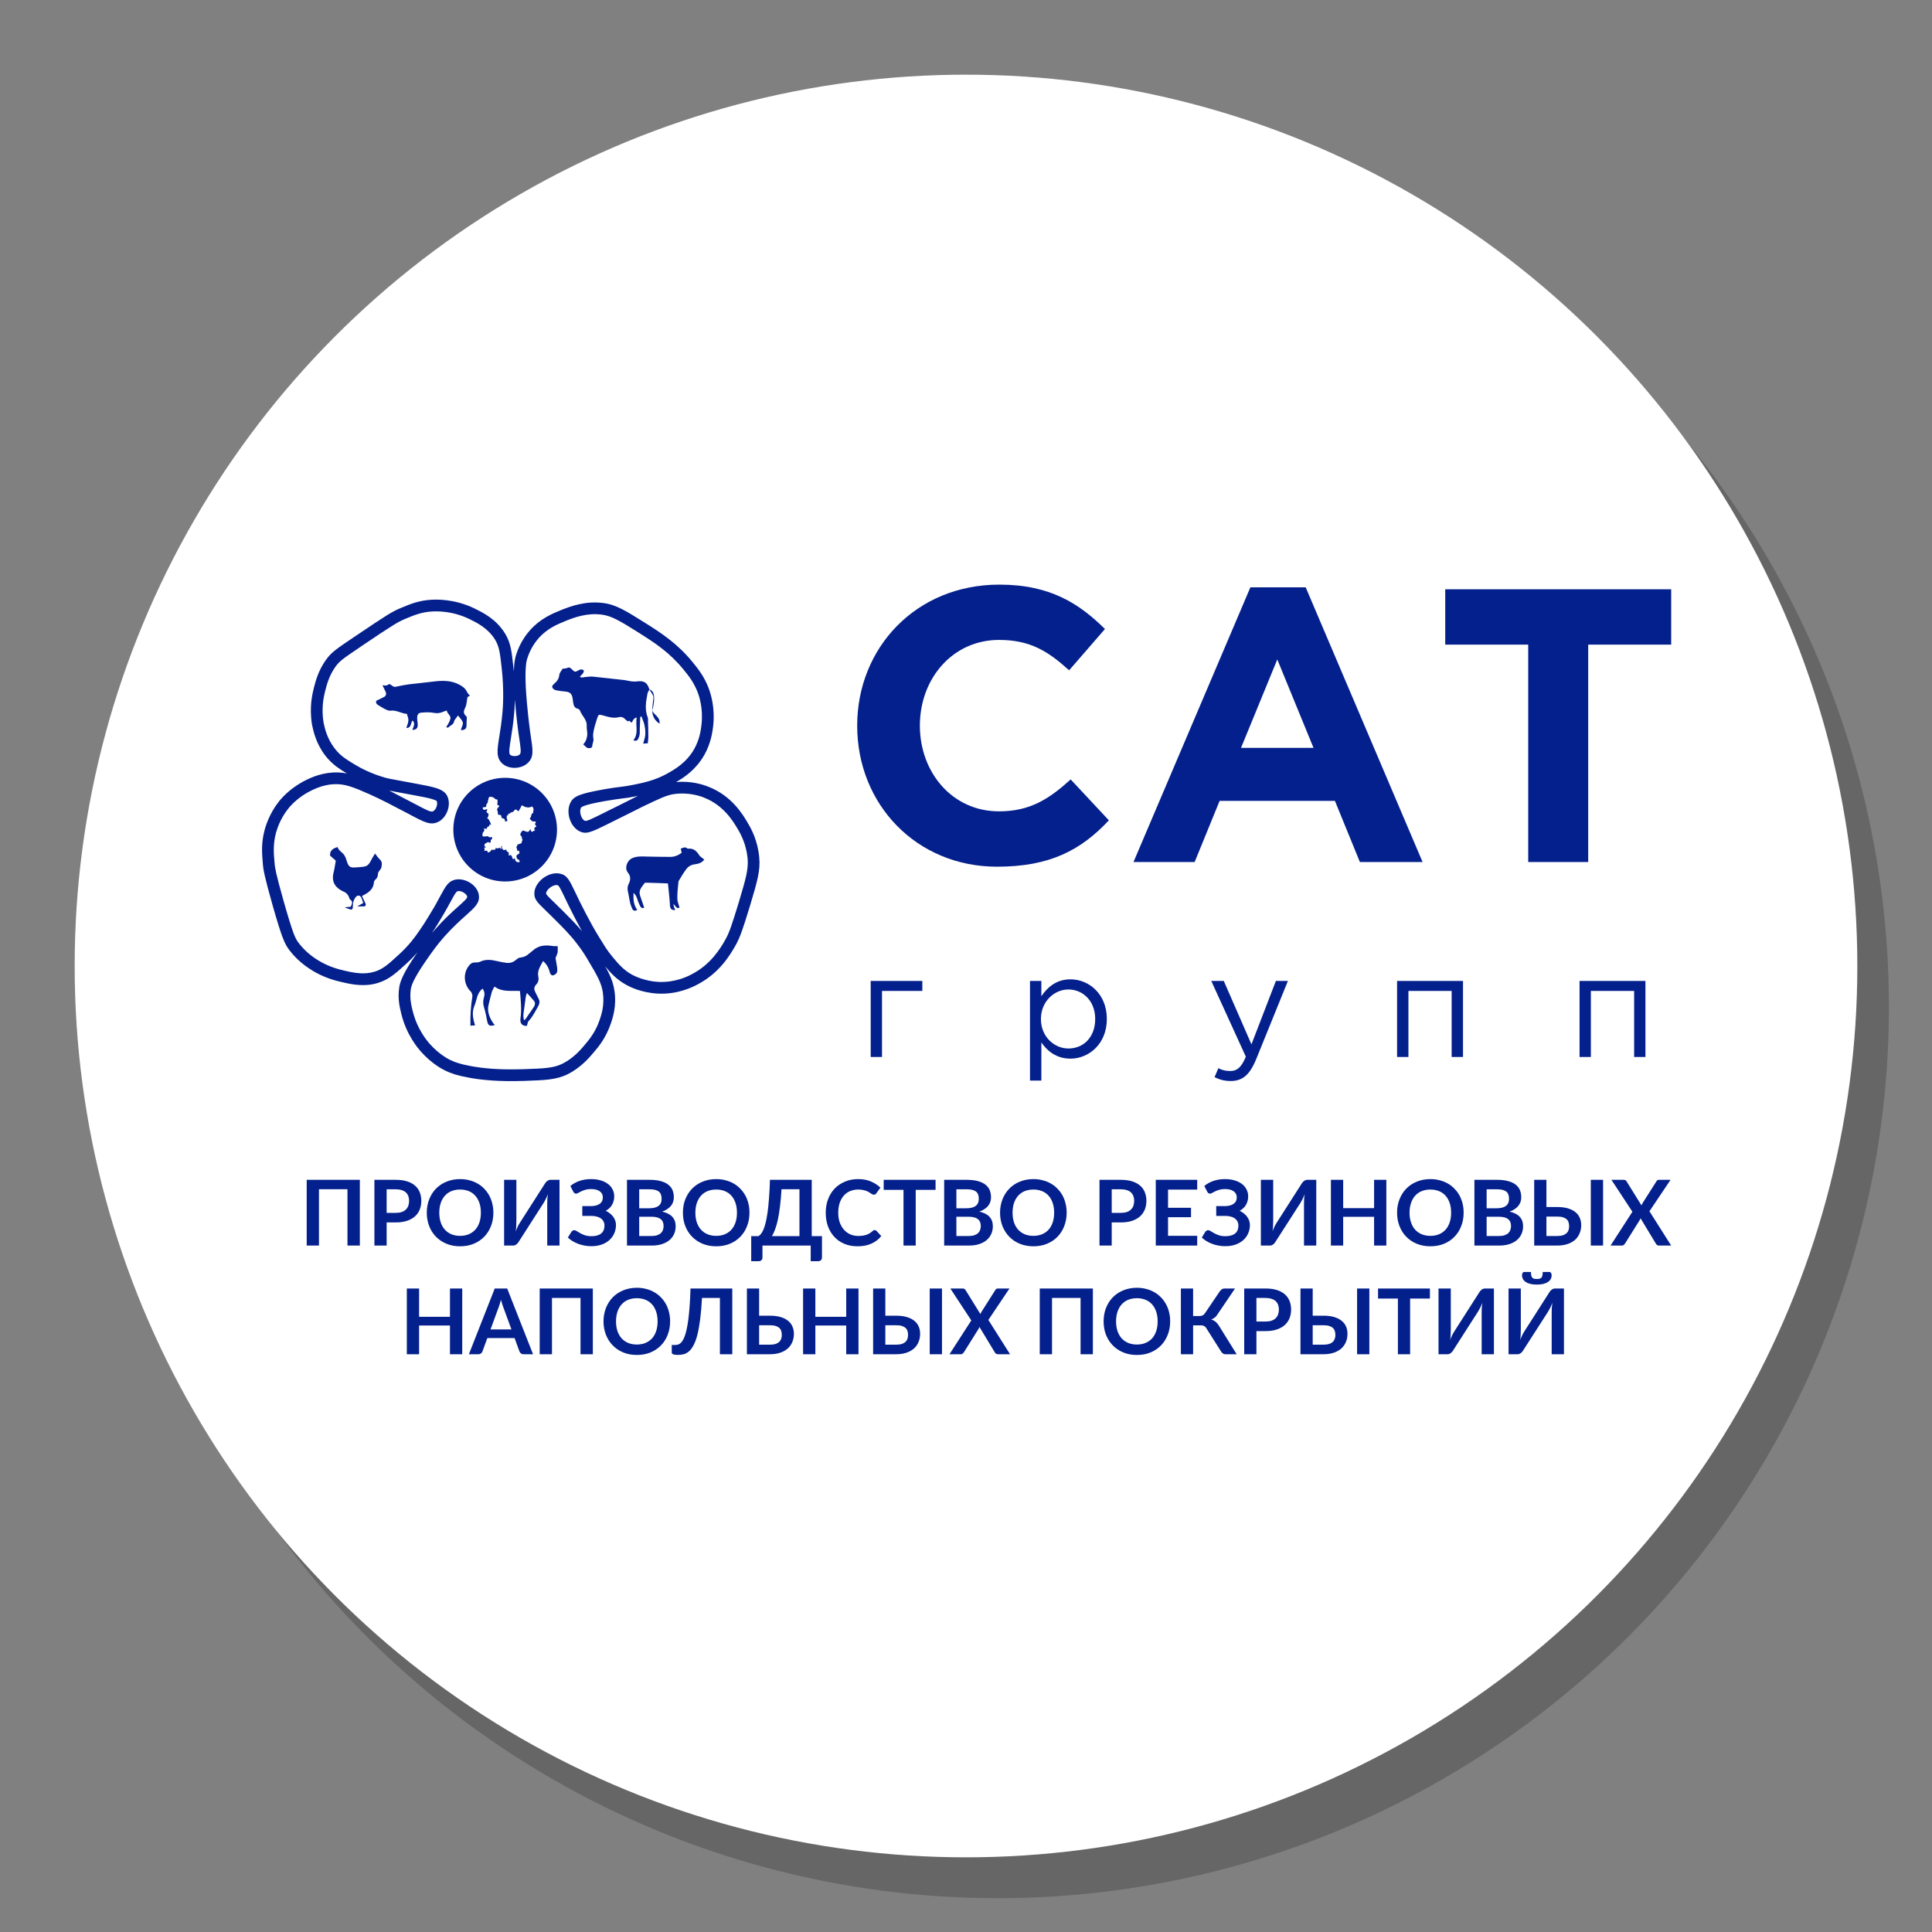 <?xml version="1.0" encoding="UTF-8"?> <svg xmlns="http://www.w3.org/2000/svg" xmlns:xlink="http://www.w3.org/1999/xlink" xmlns:xodm="http://www.corel.com/coreldraw/odm/2003" xml:space="preserve" width="400px" height="400px" version="1.1" style="shape-rendering:geometricPrecision; text-rendering:geometricPrecision; image-rendering:optimizeQuality; fill-rule:evenodd; clip-rule:evenodd" viewBox="0 0 400 400"><rect x="0" y="0" width="400" height="400" fill="#808080" stroke="none"/> <defs> <style type="text/css"> .fil2 {fill:#04208C} .fil0 {fill:#666666} .fil1 {fill:white} .fil3 {fill:#04208C;fill-rule:nonzero} </style> </defs> <g id="Background">  <circle class="fil0" cx="206.54" cy="208.46" r="184.54"></circle> <circle class="fil1" cx="200" cy="200" r="184.54"></circle> </g> <g id="Logos">  <g id="_1795623846736"> <path class="fil2" d="M180.27 218.84l0 -15.75 10.69 0 0 2.07 -8.35 0 0 13.68 -2.34 0zm32.98 4.88l0 -20.63 2.35 0 0 3.17c1.28,-1.89 3.14,-3.5 6.03,-3.5 3.78,0 7.53,2.98 7.53,8.22 0,5.15 -3.72,8.2 -7.53,8.2 -2.92,0 -4.81,-1.59 -6.03,-3.35l0 7.89 -2.35 0zm7.96 -6.64c3.04,0 5.54,-2.26 5.54,-6.13 0,-3.71 -2.56,-6.09 -5.54,-6.09 -2.93,0 -5.7,2.47 -5.7,6.12 0,3.66 2.77,6.1 5.7,6.1zm33.6 6.73c-1.31,0 -2.29,-0.28 -3.35,-0.79l0.79 -1.86c0.76,0.39 1.46,0.58 2.46,0.58 1.41,0 2.29,-0.73 3.23,-2.96l-7.16 -15.69 2.59 0 5.73 13.13 5.06 -13.13 2.49 0 -6.6 16.27c-1.35,3.26 -2.87,4.45 -5.24,4.45zm34.44 -4.97l0 -15.75 13.65 0 0 15.75 -2.35 0 0 -13.68 -8.95 0 0 13.68 -2.35 0zm37.78 0l0 -15.75 13.64 0 0 15.75 -2.34 0 0 -13.68 -8.96 0 0 13.68 -2.34 0z"></path> <path class="fil2" d="M206.42 179.44c-16.61,0 -28.95,-12.83 -28.95,-29.2 0,-16.05 12.1,-29.2 29.44,-29.2 10.65,0 16.62,4.03 21.86,9.19l-7.42 8.55c-4.36,-3.95 -8.07,-6.29 -14.52,-6.29 -9.52,0 -16.38,7.91 -16.38,17.75 0,9.68 6.7,17.74 16.38,17.74 6.45,0 10.4,-2.58 14.84,-6.61l7.91 8.47c-5.81,6.21 -12.27,9.6 -23.16,9.6zm28.26 -0.97l24.2 -56.87 11.45 0 24.2 56.87 -12.98 0 -5.17 -12.66 -23.87 0 -5.17 12.66 -12.66 0zm22.26 -23.63l15.01 0 -7.5 -18.31 -7.51 18.31zm59.46 23.63l0 -45.01 -17.18 0 0 -11.45 46.78 0 0 11.45 -17.18 0 0 45.01 -12.42 0z"></path> <path class="fil2" d="M134.45 142.75c-0.18,0.37 -0.37,0.63 -0.4,0.89 -0.33,1.66 -0.59,3.31 0.07,4.94 0.07,0.22 0.04,0.51 0.04,0.77 0.03,1.07 0.07,2.14 0.07,3.21 0,0.4 -0.07,0.85 -0.11,1.33 -0.33,0.03 -0.59,0.03 -0.96,0.07 0.19,-0.7 0.41,-1.29 0.44,-1.88 0.04,-0.66 -0.03,-1.33 -0.18,-1.99 -0.11,-0.59 -0.41,-1.14 -0.59,-1.73 -0.07,0 -0.15,0.03 -0.26,0.03 -0.03,1.07 -0.14,2.14 -0.11,3.25 0,0.51 -0.11,0.88 -0.33,1.32 -0.22,0.45 -0.52,0.48 -1,0.3 1.18,-1.44 0.37,-3.1 0.7,-4.72 -0.66,0.15 -0.81,0.66 -0.99,1.03 -0.37,0.08 -0.41,-0.59 -0.81,-0.22 -0.04,0.04 -0.37,-0.22 -0.52,-0.37 -0.4,-0.44 -0.81,-0.66 -1.47,-0.48 -1.07,0.26 -2.14,-0.07 -3.17,-0.37 -0.92,-0.25 -0.96,-0.25 -1.26,0.67 -0.22,0.77 -0.51,1.55 -0.66,2.32 -0.11,0.55 -0.22,1.14 -0.11,1.7 0.15,0.62 -0.22,1.1 -0.22,1.69 0,0.45 -0.96,0.52 -1.29,0.15 -0.15,-0.18 -0.34,-0.33 -0.59,-0.55 0.55,-0.52 0.77,-1.22 0.85,-1.99 0.03,-0.59 -0.15,-1.18 -0.12,-1.77 0.12,-1.33 -0.99,-2.1 -1.4,-3.25 -0.07,-0.15 -0.29,-0.33 -0.44,-0.37 -0.7,-0.14 -0.85,-0.66 -0.96,-1.25 -0.04,-0.33 -0.07,-0.66 -0.14,-1 -0.12,-0.81 -0.56,-1.21 -1.37,-1.29 -0.7,-0.07 -1.4,-0.14 -2.06,-0.29 -0.26,-0.04 -0.59,-0.26 -0.7,-0.48 -0.19,-0.33 0.03,-0.59 0.33,-0.85 0.55,-0.48 0.99,-0.99 1.07,-1.84 0.03,-0.44 0.44,-0.85 0.7,-1.29 0.25,-0.04 0.59,0 0.85,-0.11 0.44,-0.26 0.7,-0.11 1.03,0.22 0.62,0.63 0.66,0.63 1.43,0.22 0.41,-0.22 0.41,-0.22 1.04,-0.04 0.11,0.63 -0.41,0.92 -0.81,1.37 0.4,0.29 0.77,0.11 1.14,0.07 0.55,-0.04 1.14,-0.15 1.7,-0.07 2.13,0.22 4.24,0.48 6.37,0.7 0.48,0.07 0.93,0.18 1.4,0.26 0.37,0.03 0.74,0.07 1.11,0.03 1.59,-0.22 2.25,0.19 2.69,1.66z"></path> <path class="fil2" d="M109.09 212.4c-0.96,0.04 -1.48,-0.48 -1.33,-1.55 0.26,-1.88 0.07,-3.72 -0.11,-5.68 -1.81,-0.11 -3.65,0.3 -5.27,-0.92 -0.23,0.44 -0.45,0.78 -0.56,1.14 -0.25,0.85 -0.44,1.74 -0.66,2.62 -0.33,1.29 0.11,2.44 0.74,3.5 0.14,0.26 0.33,0.49 0.55,0.7 -1.11,0.34 -1.4,0.11 -1.59,-0.84 -0.18,-0.96 -0.36,-1.92 -0.66,-2.84 -0.18,-0.63 -0.22,-1.22 -0.04,-1.88 0.19,-0.67 0.26,-1.29 -0.25,-1.96 -1.22,0.92 -1.18,2.4 -1.7,3.58 -0.55,1.29 -0.3,2.62 0.15,4.02 -0.37,0.03 -0.63,0.03 -0.96,0.07 -0.04,-2.1 0.07,-4.09 0.4,-6.04 0.04,-0.26 -0.07,-0.59 -0.18,-0.82 -0.11,-0.22 -0.37,-0.4 -0.52,-0.62 -1.18,-1.51 -1.14,-3.65 0.08,-5.05 0.29,-0.37 0.66,-0.56 1.1,-0.56 0.41,0 0.81,0 1.18,-0.18 1.15,-0.55 2.29,-0.37 3.43,-0.11 0.67,0.15 1.29,0.29 1.99,0.37 0.74,0.07 1.37,-0.11 1.96,-0.63 0.26,-0.22 0.62,-0.48 0.96,-0.48 0.66,-0.07 1.21,-0.33 1.69,-0.77 0.26,-0.22 0.55,-0.41 0.78,-0.63 1.25,-1.18 2.73,-1.22 4.31,-0.96 0.3,0.04 0.63,0 0.88,0 0,0.44 0.04,0.85 0,1.26 -0.07,0.36 -0.25,0.7 -0.44,1.21 0.08,0.52 0.22,1.22 0.33,1.96 0.04,0.36 0.08,0.77 -0.07,1.06 -0.11,0.26 -0.48,0.49 -0.74,0.56 -0.36,0.07 -0.59,-0.22 -0.7,-0.59 -0.22,-0.89 -0.62,-1.7 -1.4,-2.36 -0.55,1.03 -1.25,1.99 -0.99,3.21 0.14,0.66 0,1.21 -0.45,1.66 -0.51,0.55 -0.44,1.06 -0.14,1.62 0.22,0.44 0.44,0.88 0.66,1.32 0.26,0.49 0.22,0.93 -0.04,1.44 -0.59,1.04 -1.1,2.1 -1.91,3.03 -0.34,0.29 -0.34,0.7 -0.48,1.14zm-0.52 -1.14c0.33,-0.41 0.59,-0.74 0.81,-1.11 0.41,-0.59 0.81,-1.14 1.18,-1.73 0.22,-0.37 0.3,-0.78 0.04,-1.14 -0.44,-0.56 -0.96,-1.08 -1.51,-1.7 -0.11,0.33 -0.19,0.55 -0.23,0.77 -0.14,1.15 -0.33,2.29 -0.47,3.47 -0.04,0.48 -0.08,0.99 0.18,1.44z"></path> <path class="fil2" d="M97.32 144.11c-0.47,0 -0.59,0.3 -0.62,0.71 -0.08,0.62 -0.15,1.29 -0.44,1.84 -0.34,0.66 -0.3,1.11 0.22,1.59 0.11,0.07 0.14,0.22 0.18,0.22 -0.04,0.62 -0.07,1.14 -0.07,1.69 0,0.7 -0.3,0.96 -1.15,1.03 0.04,-0.66 0.67,-1.25 0.26,-1.91 -0.22,-0.37 -0.51,-0.67 -0.88,-1.15 -0.33,0.52 -0.74,0.85 -0.81,1.26 -0.15,0.7 -0.81,0.77 -1.18,1.22 -0.08,0.07 -0.3,0 -0.45,-0.04 0.34,-0.59 0.71,-1.11 0.85,-1.7 0.22,-0.7 -0.62,-1.03 -0.74,-1.77 -0.36,0.11 -0.62,0.22 -0.88,0.33 -0.59,0.22 -1.18,0.3 -1.84,0.15 -0.82,-0.15 -1.66,-0.11 -2.51,-0.04 -0.63,0.04 -0.89,0.41 -0.89,1.11 0,0.52 0.12,1 0.12,1.51 0,0.59 -0.37,0.96 -1.11,0.96 0.18,-0.66 0.7,-1.29 0.04,-1.95 -0.45,0.48 -0.19,1.58 -1.29,1.54 0.55,-1.58 0.55,-1.58 0.11,-2.91 -1.15,-0.07 -2.18,-0.85 -3.43,-0.66 -0.34,0.04 -0.7,-0.15 -1.04,-0.3 -0.48,-0.22 -0.92,-0.55 -1.4,-0.81 -0.48,-0.26 -0.62,-0.59 -0.44,-0.96 0.59,-0.29 1.11,-0.51 1.59,-0.77 0.44,-0.26 0.51,-0.66 0.29,-1.14 -0.18,-0.37 -0.37,-0.78 -0.63,-1.29 0.37,0.03 0.63,0.11 0.85,0.03 0.19,-0.03 0.37,-0.18 0.59,-0.29 0.19,0.11 0.41,0.22 0.59,0.37 0.33,0.29 0.67,0.25 1.04,0.14 0.81,-0.18 1.62,-0.33 2.43,-0.44 1.84,-0.22 3.72,-0.4 5.57,-0.63 1.69,-0.18 3.35,-0.11 4.86,0.71 0.7,0.36 1.29,0.81 1.62,1.58 0.15,0.26 0.37,0.48 0.59,0.77z"></path> <path class="fil2" d="M145.81 177.96c-0.59,0.81 -1.4,0.89 -2.07,1 -0.96,0.15 -1.47,0.66 -1.95,1.4 -0.37,0.55 -0.74,1.1 -1.07,1.7 -0.11,0.18 -0.26,0.36 -0.26,0.55 -0.11,1.18 -0.26,2.32 -0.22,3.5 0,0.59 0.3,1.18 0.44,1.81 -0.62,0.33 -0.77,-0.37 -1.29,-0.78 0.11,0.41 0.15,0.59 0.19,0.74 0.07,0.18 0.14,0.33 0.22,0.55 -0.89,0 -1.07,-0.29 -1.11,-1.25 -0.07,-1.4 -0.26,-2.76 -0.4,-4.28 -0.7,-0.03 -1.26,-0.03 -1.88,-0.07 -0.81,-0.04 -1.59,-0.04 -2.4,-0.07 -0.18,0 -0.48,-0.04 -0.55,0.07 -0.52,0.74 -1.29,1.44 -0.96,2.51 0.26,0.84 0.59,1.69 0.88,2.58 -0.29,0.14 -0.62,0.11 -0.81,-0.26 -0.18,-0.33 -0.33,-0.7 -0.48,-1.07 -0.18,-0.55 -0.29,-1.14 -0.92,-1.73 -0.07,1.36 0,2.5 0.78,3.54 -0.48,0.22 -0.82,0.22 -1.04,-0.22 -0.18,-0.41 -0.33,-0.78 -0.44,-1.22 -0.18,-0.74 -0.26,-1.51 -0.44,-2.25 -0.15,-0.63 -0.15,-1.18 0.15,-1.73 0.36,-0.78 0.47,-1.52 -0.19,-2.33 -0.74,-0.92 -0.18,-2.5 0.92,-2.98 0.92,-0.41 1.92,-0.37 2.88,-0.33 1.66,0.03 3.35,0.07 5.01,0.07 0.85,0 1.63,-0.33 2.33,-0.85 -0.08,-0.29 -0.11,-0.59 -0.19,-0.85 0.48,-0.18 0.89,-0.44 1.33,-0.07 0.04,0.04 0.11,0.07 0.18,0.07 1.18,-0.14 1.85,0.56 2.4,1.48 0.26,0.26 0.63,0.48 0.96,0.77z"></path> <path class="fil2" d="M69.52 178.18c-0.44,-0.4 -0.84,-0.7 -1.18,-1.03 -0.07,-1.07 0.59,-1.51 1.55,-1.77 0.19,0.59 0.67,0.92 1.07,1.29 0.41,0.37 0.67,1 0.81,1.55 0.41,1.25 0.67,1.48 1.96,1.36 0.59,-0.03 1.21,-0.07 1.77,-0.18 0.33,-0.07 0.66,-0.26 0.85,-0.52 0.29,-0.33 0.47,-0.77 0.7,-1.18 0.18,-0.29 0.36,-0.59 0.59,-0.99 0.4,0.51 0.7,0.96 1.07,1.29 0.47,0.48 0.36,1.07 0.25,1.58 -0.07,0.45 -0.66,0.82 -0.7,1.26 -0.03,0.52 -0.11,0.92 -0.51,1.25 -0.19,0.15 -0.34,0.41 -0.34,0.63 -0.11,1.22 -0.84,1.88 -1.8,2.43 -0.19,0.11 -0.37,0.22 -0.67,0.37 0.23,0.48 0.45,0.96 0.67,1.4 0.26,0.56 0.07,0.78 -0.48,0.74 -0.33,0 -0.66,0 -1.18,0 0.48,-0.26 0.81,-0.44 1.25,-0.7 -0.11,-0.37 -0.22,-0.7 -0.37,-1.07 -0.29,-0.59 -0.84,-0.63 -1.25,-0.07 -0.37,0.51 -0.52,1.07 -0.52,1.69 0,0.85 -0.18,0.96 -0.95,0.63 -0.23,-0.11 -0.48,-0.11 -0.71,-0.3 0.37,-0.03 0.74,-0.07 1.22,-0.11 0.19,-0.51 0.59,-1.03 -0.15,-1.51 -0.11,-0.07 -0.11,-0.26 -0.18,-0.37 -0.22,-0.66 -0.66,-1.07 -1.29,-1.32 -0.19,-0.08 -0.37,-0.19 -0.55,-0.3 -1.26,-0.77 -1.74,-1.88 -1.44,-3.35 0.22,-0.85 0.37,-1.81 0.51,-2.7z"></path> <path class="fil2" d="M135.04 147.14c0.41,0.92 1.7,1.33 1.51,2.69 -1.03,-0.66 -1.47,-1.58 -1.51,-2.69z"></path> <path class="fil2" d="M134.45 142.75c-0.03,0.04 0.11,0.19 0.34,0.55 0.18,0.26 0.33,0.52 0.36,0.59 0.26,0.45 0.08,0.78 -0.03,2.07 -0.08,0.77 -0.11,1.14 -0.11,1.14 0.07,0 0.96,-3.21 -0.08,-4.09 -0.11,-0.07 -0.4,-0.3 -0.48,-0.26z"></path> <path class="fil3" d="M105.65 156.29c0.23,0.19 0.6,0.27 0.99,0.25 0.39,-0.02 0.75,-0.13 0.96,-0.34l0.02 -0.02c0.33,-0.32 0.18,-1.32 -0.14,-3.49 -0.03,-0.15 -0.05,-0.3 -0.15,-0.99l0 -0.01c0,-0.01 -0.43,-3.11 -0.73,-6.83 -0.03,1.41 -0.1,2.35 -0.14,2.72 -0.18,2.14 -0.46,3.89 -0.68,5.27 -0.32,2.03 -0.49,3.1 -0.14,3.45l0.01 -0.01zm1.11 2.68c-0.94,0.05 -1.92,-0.2 -2.64,-0.78l-0.02 -0.02c-1.43,-1.21 -1.19,-2.75 -0.72,-5.7 0.21,-1.31 0.48,-2.96 0.66,-5.1l0 0c0.04,-0.43 0.13,-1.59 0.14,-3.14 0.01,-1.59 -0.05,-3.66 -0.32,-5.99l0 -0.01c-0.16,-1.48 -0.29,-2.59 -0.49,-3.53 -0.18,-0.84 -0.43,-1.53 -0.85,-2.23l0 0c-1.47,-2.41 -3.77,-3.54 -5.37,-4.32l-0.02 -0.01 0 0c-3.63,-1.75 -6.9,-1.58 -7.67,-1.54l-0.03 0 0 0c-2.19,0.13 -3.77,0.79 -5.62,1.57l-0.18 0.07 0 0c-0.6,0.27 -1.11,0.51 -2.28,1.24 -1.25,0.77 -3.19,2.05 -6.65,4.39l0 0.01c-1.82,1.22 -2.94,1.98 -3.73,2.6 -0.7,0.55 -1.09,0.96 -1.49,1.52l0 0c-1.34,1.87 -1.82,3.75 -2.13,4.96l0 0 -0.01 0.02 0 0c-0.15,0.6 -0.37,1.51 -0.48,2.65 -0.11,1.11 -0.12,2.46 0.13,3.97l0.01 0.04c0.24,1.13 0.7,3.27 2.31,5.34 0.57,0.74 1.16,1.3 1.82,1.8 0.7,0.53 1.49,1.01 2.41,1.56 0.62,0.37 1.44,0.83 2.46,1.29 1.02,0.47 2.24,0.94 3.63,1.35l0.03 0c0.54,0.17 0.84,0.23 4.11,0.83l2.31 0.43 0 0c1.77,0.32 3.1,0.58 4.08,0.88 1.26,0.38 2.04,0.88 2.42,1.65l0.01 0.02c0.44,0.9 0.43,2 0.1,2.98 -0.33,0.98 -1,1.88 -1.87,2.35l0 -0.01c-1.61,0.85 -2.9,0.17 -5.96,-1.46 -0.71,-0.38 0.24,0.12 -0.64,-0.34 -1.48,-0.78 -2.84,-1.49 -4.07,-2.12 -1.24,-0.62 -2.39,-1.19 -3.49,-1.68l0 0c-1.77,-0.78 -3.12,-1.37 -4.29,-1.72 -1.11,-0.34 -2.12,-0.49 -3.3,-0.43 -2.35,0.13 -4.21,1.1 -5.14,1.58l-0.04 0.02 0 0c-0.93,0.51 -1.71,1.06 -2.34,1.58 -0.98,0.81 -1.62,1.55 -1.9,1.92l-0.01 0.01c-0.25,0.32 -0.69,0.9 -1.16,1.73 -0.47,0.82 -0.96,1.88 -1.32,3.16l0 -0.01c-0.32,1.17 -0.44,2.21 -0.47,3.2 -0.03,1.01 0.05,1.99 0.14,2.97l0.01 0.03c0.03,0.54 0.1,1.1 0.35,2.23 0.26,1.16 0.73,2.94 1.56,5.88l0 0c0.97,3.41 1.58,5.35 2.03,6.56 0.43,1.11 0.71,1.56 1.05,2l0 0c1.56,2.07 3.43,3.23 4.16,3.68l0.06 0.03 0 0c0.53,0.31 2.37,1.4 5.1,1.99l0.02 0.01c1.05,0.25 2.12,0.48 3.19,0.56 1.03,0.08 2.09,0.02 3.22,-0.32 0.86,-0.27 1.55,-0.65 2.25,-1.16 0.74,-0.53 1.56,-1.28 2.59,-2.23l0.01 0c1.08,-0.98 1.96,-1.92 2.65,-2.75 0.69,-0.84 1.23,-1.59 1.62,-2.16l0.01 -0.01c0.65,-0.93 1.31,-1.95 1.89,-2.9 1,-1.6 1.74,-2.92 1.85,-3.14l0.02 -0.05c0.18,-0.3 0.43,-0.77 0.65,-1.19 1.2,-2.21 1.72,-3.17 3.2,-3.47l0.12 -0.02 0.02 0c0.91,-0.14 1.94,0.12 2.79,0.63 0.92,0.55 1.66,1.42 1.86,2.42l0.02 0.11 0 0.03c0.27,1.63 -0.79,2.57 -2.71,4.28 -1.16,1.04 -2.71,2.42 -4.49,4.43l0 0c-1.49,1.7 -2.4,3 -3.47,4.53l0 0 -0.24 0.35 0 0c-1.38,1.97 -2.14,3.3 -2.59,4.24 -0.4,0.84 -0.51,1.31 -0.57,1.64 -0.14,0.91 -0.12,1.74 -0.03,2.51 0.11,0.83 0.28,1.56 0.45,2.22l0.01 0c0.46,1.82 1.18,3.31 1.87,4.44 0.69,1.13 1.33,1.89 1.65,2.24l0.01 0.01c0.93,1.05 1.88,1.82 2.66,2.37 0.77,0.53 1.32,0.81 1.53,0.92l0 -0.01c0.52,0.26 1.06,0.48 1.71,0.67 0.67,0.21 1.49,0.4 2.55,0.6l0 0c1.12,0.21 2.54,0.41 4.34,0.55 1.82,0.13 4,0.18 6.61,0.09 2.13,-0.07 3.73,-0.12 5.01,-0.29 1.2,-0.15 2.15,-0.4 3.07,-0.87l0 0c2.32,-1.17 3.83,-2.99 4.7,-4.03l0.01 -0.01 0.01 -0.02c0.41,-0.48 0.94,-1.12 1.46,-1.94 0.52,-0.8 1.04,-1.78 1.44,-2.97l0.01 -0.01c0.18,-0.53 0.46,-1.34 0.63,-2.32 0.17,-0.97 0.24,-2.14 0.05,-3.44l0 0c-0.15,-0.98 -0.43,-1.82 -0.88,-2.77 -0.49,-1.04 -1.16,-2.18 -2.06,-3.68l-0.01 -0.03c-0.23,-0.39 -0.52,-0.89 -0.93,-1.52 -0.39,-0.61 -0.88,-1.31 -1.49,-2.09l0 0c-1.43,-1.88 -2.99,-3.43 -4.56,-4.99 -0.73,-0.74 0.25,0.26 -0.61,-0.61l0 0c-0.44,-0.44 -0.84,-0.83 -1.19,-1.16 -1.93,-1.87 -2.54,-2.46 -2.44,-3.84 0.01,-0.1 0.02,-0.21 0.04,-0.34 0.19,-0.99 0.88,-1.95 1.76,-2.62 0.88,-0.66 1.99,-1.07 3.03,-1 0.11,0.01 0.23,0.03 0.36,0.05l0.01 0c1.54,0.29 1.97,1.18 3.32,4 0.51,1.07 1.18,2.48 2.14,4.3 0.39,0.75 0.8,1.51 1.25,2.32 0.42,0.76 0.88,1.56 1.4,2.4l0 0.01c0.58,0.95 1.02,1.66 1.45,2.32l0 0c0.41,0.62 0.8,1.15 1.29,1.74l0 -0.01 0.13 0.17c1.13,1.36 2.23,2.69 4,3.67l0 0c0.25,0.13 0.89,0.47 1.86,0.8 0.97,0.33 2.24,0.65 3.74,0.72 1.7,0.06 3.19,-0.22 4.37,-0.58 1.18,-0.36 2.06,-0.81 2.55,-1.08l0.02 -0.01c1.91,-1.01 3.34,-2.3 4.41,-3.56 1.1,-1.28 1.85,-2.54 2.37,-3.46 0.88,-1.52 1.48,-3.46 2.62,-7.15l0.18 -0.59 0 0 0.08 -0.27c1.3,-4.36 1.99,-6.63 1.76,-8.89l0 -0.01c-0.14,-1.45 -0.49,-2.71 -0.89,-3.73 -0.4,-1.03 -0.83,-1.8 -1.12,-2.27l-0.01 -0.01 -0.04 -0.08c-0.91,-1.54 -2.87,-4.86 -6.91,-6.45l-0.03 -0.02c-0.31,-0.13 -1.08,-0.42 -2.18,-0.63 -1.11,-0.21 -2.54,-0.33 -4.14,-0.09l0 0c-1.47,0.22 -3.02,0.97 -6.1,2.44l-0.3 0.14c-0.24,0.12 -0.54,0.27 -1.42,0.72 -1.29,0.65 -2.94,1.47 -5.2,2.59l-0.26 0.13c-3.8,1.88 -4.82,2.39 -6.26,1.63l0 0c-0.95,-0.49 -1.67,-1.5 -2,-2.61 -0.33,-1.07 -0.31,-2.3 0.18,-3.29 0.32,-0.62 0.76,-1.12 1.96,-1.58 0.88,-0.34 2.32,-0.69 4.78,-1.13l0.01 -0.01c1.84,-0.32 2.87,-0.45 3.72,-0.55 0.84,-0.11 1.48,-0.19 2.47,-0.4l0.01 0c1.1,-0.22 2.24,-0.45 3.43,-0.81 1.17,-0.35 2.39,-0.82 3.66,-1.53l0.01 -0.01c1.48,-0.82 3.94,-2.19 5.57,-5.06 0.57,-1.02 0.91,-1.98 1.13,-2.83 0.21,-0.82 0.31,-1.6 0.38,-2.17 0.2,-1.73 0.08,-3.24 -0.14,-4.42 -0.21,-1.17 -0.52,-2.01 -0.67,-2.4l0 -0.01c-0.39,-0.99 -0.84,-1.81 -1.32,-2.55 -0.51,-0.77 -1.06,-1.44 -1.62,-2.13l0 0c-1.44,-1.75 -2.9,-3.12 -4.42,-4.3 -1.54,-1.21 -3.19,-2.26 -4.95,-3.37 -1.85,-1.16 -3.24,-2.03 -4.44,-2.63 -1.12,-0.57 -2.06,-0.9 -3.07,-1.03 -1.57,-0.2 -3,-0.05 -4.25,0.24 -1.25,0.28 -2.37,0.72 -3.22,1.06l0 -0.01 0 0.01c-1.69,0.69 -3.72,1.51 -5.52,3.47 -0.27,0.31 -0.71,0.83 -1.18,1.57 -0.45,0.72 -0.92,1.63 -1.25,2.7l-0.01 0.02c-0.08,0.23 -0.2,0.63 -0.28,1.5 -0.09,0.93 -0.14,2.34 -0.03,4.51 0.25,4.49 0.85,8.82 0.88,9.04l0 0 0.14 0.97c0.46,3 0.67,4.4 -0.56,5.59l0 0c-0.64,0.64 -1.6,1 -2.56,1.05zm-0.38 -19.98c0.02,-0.55 0.05,-1.02 0.09,-1.41 0.11,-1.09 0.28,-1.67 0.39,-2.01l0 0c0.4,-1.32 0.97,-2.42 1.52,-3.29 0.53,-0.85 1.08,-1.49 1.42,-1.88l0.01 -0.01c2.18,-2.38 4.49,-3.32 6.4,-4.1l0 0 0.01 0 0.01 -0.01c0.92,-0.36 2.11,-0.83 3.59,-1.16 1.48,-0.34 3.19,-0.52 5.09,-0.27 1.31,0.16 2.49,0.57 3.86,1.26 1.28,0.65 2.72,1.55 4.63,2.75 1.82,1.13 3.51,2.22 5.16,3.51 1.66,1.3 3.25,2.78 4.8,4.67l0 0c0.61,0.75 1.21,1.5 1.76,2.33 0.57,0.86 1.1,1.83 1.56,3.01l0 0c0.18,0.46 0.54,1.46 0.8,2.85 0.25,1.39 0.4,3.15 0.17,5.15l0 0c-0.08,0.61 -0.19,1.44 -0.45,2.48 -0.27,1.03 -0.68,2.2 -1.36,3.42l-0.01 0.01c-1.73,3.05 -4.13,4.64 -5.84,5.62 1.55,-0.13 2.93,0 4.05,0.21 1.29,0.25 2.24,0.6 2.65,0.78l0 -0.01c4.83,1.9 7.08,5.71 8.12,7.48l0.05 0.08 -0.01 0c0.34,0.56 0.85,1.46 1.31,2.64 0.46,1.19 0.87,2.67 1.03,4.39l0 0c0.28,2.73 -0.45,5.16 -1.84,9.81l-0.08 0.27 0 0.01 -0.19 0.6c-1.19,3.86 -1.82,5.88 -2.84,7.65 -0.58,1.01 -1.4,2.4 -2.62,3.83 -1.25,1.46 -2.89,2.95 -5.11,4.12 -0.57,0.32 -1.61,0.84 -3.01,1.27 -1.4,0.43 -3.16,0.76 -5.18,0.68l0 0c-1.78,-0.08 -3.29,-0.45 -4.42,-0.83 -1.14,-0.39 -1.92,-0.81 -2.22,-0.97l-0.01 -0.01c-2,-1.1 -3.2,-2.43 -4.35,-3.81 0.31,0.56 0.58,1.07 0.81,1.55 0.55,1.17 0.9,2.22 1.08,3.45l0 0c0.25,1.59 0.16,3.02 -0.05,4.21 -0.21,1.18 -0.52,2.11 -0.74,2.72 -0.48,1.39 -1.09,2.54 -1.69,3.49 -0.6,0.93 -1.2,1.66 -1.67,2.2l0 0c-0.98,1.18 -2.71,3.25 -5.46,4.65l0 0c-1.18,0.6 -2.37,0.92 -3.86,1.11 -1.41,0.18 -3.06,0.23 -5.24,0.31 -2.74,0.09 -5,0.04 -6.86,-0.1 -1.89,-0.14 -3.41,-0.35 -4.61,-0.58l0 -0.01c-1.15,-0.2 -2.05,-0.42 -2.82,-0.65 -0.8,-0.25 -1.44,-0.51 -2.06,-0.81l-0.01 -0.01c-0.25,-0.12 -0.97,-0.48 -1.85,-1.1 -0.89,-0.62 -1.99,-1.52 -3.09,-2.75l0 0c-0.39,-0.43 -1.14,-1.32 -1.92,-2.6 -0.79,-1.3 -1.62,-3.01 -2.15,-5.1l0 0c-0.19,-0.77 -0.4,-1.61 -0.51,-2.52 -0.12,-0.96 -0.14,-2.01 0.05,-3.2l0 -0.03c0.09,-0.48 0.24,-1.15 0.77,-2.26 0.48,-1.03 1.32,-2.48 2.78,-4.59l0.01 -0.01 0.2 -0.3c-0.67,0.77 -1.46,1.59 -2.38,2.42 -1.06,0.97 -1.9,1.73 -2.79,2.38 -0.93,0.68 -1.84,1.17 -2.97,1.52l-0.01 0.01c-1.45,0.44 -2.8,0.52 -4.1,0.42 -1.24,-0.09 -2.4,-0.35 -3.55,-0.62 -3.1,-0.67 -5.22,-1.92 -5.82,-2.27l0 0c-0.03,-0.02 -0.06,-0.04 -0.09,-0.06 -0.84,-0.52 -3,-1.86 -4.83,-4.28l0 0c-0.47,-0.63 -0.85,-1.23 -1.38,-2.62 -0.49,-1.29 -1.12,-3.29 -2.1,-6.74l0 -0.01c-0.83,-2.95 -1.31,-4.77 -1.59,-6.01 -0.29,-1.3 -0.37,-1.97 -0.41,-2.61l0 0c-0.09,-1.04 -0.18,-2.08 -0.15,-3.21 0.03,-1.17 0.18,-2.41 0.56,-3.78l0 -0.01c0.42,-1.49 1,-2.73 1.55,-3.7 0.53,-0.95 1.05,-1.64 1.36,-2.03l-0.01 0c0.35,-0.44 1.1,-1.33 2.28,-2.3 0.75,-0.61 1.67,-1.26 2.75,-1.85l0.02 -0.02 0.05 -0.02c1.08,-0.56 3.24,-1.68 6.12,-1.84 1.03,-0.06 1.95,0.01 2.89,0.2 -0.81,-0.48 -1.51,-0.93 -2.17,-1.42 -0.82,-0.63 -1.56,-1.32 -2.28,-2.24 -1.94,-2.51 -2.47,-5.01 -2.76,-6.34l-0.01 -0.06 -0.01 -0.05c-0.29,-1.76 -0.28,-3.33 -0.16,-4.64 0.13,-1.29 0.38,-2.33 0.55,-3.01l0 -0.01 0.01 -0.02 0 0c0.36,-1.38 0.91,-3.53 2.5,-5.76l0.01 0c0.55,-0.77 1.06,-1.32 1.96,-2.02 0.8,-0.64 1.97,-1.43 3.88,-2.71l0 0c3.5,-2.37 5.47,-3.67 6.72,-4.45 1.31,-0.81 1.89,-1.08 2.61,-1.4l0.02 -0.01 0.18 -0.08c2.05,-0.86 3.8,-1.59 6.41,-1.75l0.05 0c0.88,-0.05 4.65,-0.24 8.85,1.78l0 0 0.03 0.02c1.86,0.91 4.54,2.22 6.37,5.24l0.01 0c0.57,0.96 0.91,1.88 1.15,2.98 0.22,1.02 0.35,2.21 0.52,3.78l0.01 0c0.04,0.34 0.07,0.69 0.1,1.02zm25.71 25.78l-0.57 0.12 -0.01 0c-1.12,0.23 -1.79,0.32 -2.65,0.42 -0.84,0.11 -1.86,0.24 -3.6,0.54l-0.01 0c-2.25,0.4 -3.56,0.72 -4.33,1.01 -0.46,0.18 -0.59,0.29 -0.65,0.4 -0.2,0.4 -0.18,0.97 -0.02,1.51 0.16,0.52 0.44,0.97 0.79,1.14l0 0c0.36,0.19 1.14,-0.2 4.07,-1.65l0.25 -0.13c2.27,-1.11 3.9,-1.94 5.18,-2.58 0.17,-0.09 0.34,-0.17 1.45,-0.73l0.1 -0.05zm-11.58 28.04l-0.09 -0.15c-0.43,-0.78 -0.85,-1.57 -1.27,-2.37 -0.98,-1.87 -1.66,-3.29 -2.18,-4.38 -0.95,-1.97 -1.25,-2.6 -1.58,-2.66l0 0c-0.02,-0.01 -0.05,-0.01 -0.1,-0.01 -0.43,-0.03 -0.94,0.18 -1.38,0.51 -0.44,0.33 -0.77,0.75 -0.84,1.12 0,0.02 0,0.04 -0.01,0.07 -0.01,0.26 0.4,0.66 1.7,1.91 0.35,0.34 0.75,0.73 1.22,1.2l0.01 0c1.27,1.27 0.27,0.27 0.61,0.61 1.32,1.32 2.64,2.63 3.91,4.15zm-31.08 0.36c0.22,-0.25 0.44,-0.52 0.68,-0.78l0 0c1.91,-2.17 3.5,-3.58 4.69,-4.64 1.3,-1.17 2,-1.79 1.93,-2.13l-0.01 -0.01 0 0c-0.06,-0.29 -0.35,-0.58 -0.72,-0.81 -0.4,-0.24 -0.86,-0.37 -1.2,-0.3 -0.37,0.08 -0.72,0.73 -1.53,2.23 -0.17,0.31 -0.35,0.64 -0.67,1.22 -0.19,0.35 -0.96,1.72 -1.93,3.29 -0.39,0.62 -0.8,1.28 -1.24,1.93zm-8.85 -29.48l0.66 0.33c1.29,0.66 2.65,1.37 4.11,2.14l0.65 0.34 0 0c-0.05,-0.03 -0.1,-0.06 0,0 2.27,1.2 3.22,1.71 3.67,1.47l0 -0.01c0.32,-0.16 0.58,-0.53 0.72,-0.96 0.14,-0.42 0.16,-0.85 0.02,-1.16l0 0c-0.08,-0.1 -0.39,-0.23 -0.95,-0.4 -0.86,-0.26 -2.13,-0.5 -3.82,-0.81l0 0 -2.31 -0.43c-1.3,-0.24 -2.15,-0.39 -2.75,-0.51zm5.42 2.81c0.12,0.06 0.06,0.03 0,0l0 0z"></path> <path class="fil2" d="M104.59 182.5c5.93,0 10.73,-4.8 10.73,-10.73 0,-5.94 -4.8,-10.73 -10.73,-10.73 -5.94,0 -10.73,4.79 -10.73,10.73 0,5.93 4.79,10.73 10.73,10.73zm-3.8 -15.01c-0.04,0 -0.07,0.07 -0.15,0.11 -0.03,0 -0.07,0.04 -0.18,0.04 -0.04,0 -0.08,0 -0.19,0 -0.14,0 -0.18,0 -0.22,-0.04 -0.03,-0.04 -0.07,-0.11 -0.07,-0.22 -0.04,-0.11 -0.04,-0.18 0,-0.22 0.04,-0.04 0.11,-0.04 0.33,-0.04 0.22,-0.03 0.26,-0.07 0.3,-0.07 0.03,-0.04 0.07,-0.11 0.07,-0.19 0,-0.11 0,-0.11 0,-0.22 0,-0.11 0.04,-0.14 0.11,-0.22 0.11,-0.18 0.15,-0.15 0.19,-0.26 0.03,-0.11 0,-0.14 0.03,-0.33 0.04,-0.07 0.04,-0.07 0.07,-0.18 0.08,-0.19 0,-0.26 0.08,-0.41 0,-0.03 0.07,-0.18 0.18,-0.26 0.11,-0.03 0.19,-0.03 0.37,0 0.15,0.04 0.26,0.04 0.41,0.11 0.03,0 0.03,0 0.29,0.23 0.19,0.14 0.19,0.14 0.26,0.18 0.15,0.04 0.22,0 0.3,0.04 0.03,0.03 0.03,0.07 0.03,0.29 0,0.22 0.04,0.22 0,0.33 0,0.11 -0.03,0.15 -0.03,0.26 0,0.11 0,0.22 0.03,0.26 0.04,0.04 0.08,0 0.19,0.04 0.07,0.03 0.18,0.11 0.18,0.18 0,0.04 -0.04,0.08 -0.15,0.19 -0.07,0.07 -0.11,0.14 -0.18,0.22 -0.15,0.22 -0.15,0.29 -0.15,0.29 0,0.04 0.04,0.04 0.08,0.19 0,0.03 0.03,0.11 0.07,0.22 0.04,0.15 0,0.18 0.04,0.37 0.03,0.14 0.03,0.25 0.07,0.29 0.11,0.11 0.26,-0.04 0.48,0.07 0.04,0 0.11,0.08 0.15,0.15 0.07,0.11 0,0.22 0.03,0.33 0.04,0.08 0.11,0.11 0.15,0.15 0.15,0.11 0.22,0.04 0.37,0.15 0.07,0.04 0.15,0.07 0.18,0.15 0.08,0.14 -0.03,0.25 0.04,0.33 0.04,0.07 0.15,0.07 0.19,0.07 0.03,0 0.18,0 0.25,-0.11 0.08,-0.11 0.04,-0.22 0.04,-0.26 -0.04,-0.11 -0.07,-0.11 -0.11,-0.22 -0.04,-0.11 0,-0.15 0,-0.37 0,-0.18 -0.04,-0.22 0.04,-0.25 0.07,-0.08 0.18,0 0.26,-0.08 0.07,-0.07 -0.08,-0.22 -0.04,-0.29 0.04,-0.08 0.18,0.03 0.33,-0.04 0.11,-0.04 0.07,-0.11 0.18,-0.18 0.08,-0.08 0.11,-0.04 0.3,-0.11 0.15,-0.08 0.26,-0.08 0.33,-0.15 0.11,-0.11 0.08,-0.15 0.18,-0.26 0.04,-0.04 0.19,-0.19 0.34,-0.15 0.03,0 0.07,0.04 0.18,0.11 0.11,0.08 0.11,0.15 0.22,0.19 0.08,0.03 0.08,0.07 0.11,0.03 0.08,0 0.08,-0.11 0.19,-0.29 0.11,-0.22 0.14,-0.22 0.26,-0.41 0.03,-0.14 0.03,-0.18 0.11,-0.29 0.03,-0.08 0.11,-0.19 0.22,-0.19 0.07,0 0.11,0.08 0.26,0.15 0.14,0.11 0.25,0.15 0.44,0.19 0.11,0.03 0.22,0.07 0.4,0.07 0.15,0 0.23,0.04 0.37,0 0.08,0 0.15,-0.04 0.26,-0.07 0.15,-0.08 0.15,-0.11 0.22,-0.11 0.15,0 0.22,0.18 0.3,0.25 0,0.04 0.07,0.11 0.07,0.26 0.04,0.15 0,0.15 -0.04,0.52 -0.03,0.22 -0.03,0.33 -0.07,0.37 -0.07,0.03 -0.11,0 -0.18,0.03 -0.08,0.04 -0.08,0.15 -0.15,0.37 -0.04,0.11 -0.08,0.26 -0.11,0.37 -0.11,0.22 -0.22,0.26 -0.19,0.37 0,0.04 0,0.07 0.19,0.22 0.18,0.22 0.29,0.3 0.37,0.33 0.14,0.04 0.33,0 0.4,0 0.08,0 0.11,0 0.15,0 0.07,0.04 0.11,0.15 0.11,0.26 -0.04,0.11 -0.11,0.07 -0.15,0.18 -0.03,0.11 0.04,0.3 0.15,0.41 0.07,0.07 0.11,0.07 0.11,0.15 0,0.07 -0.15,0.18 -0.15,0.18 -0.11,0.04 -0.14,0.04 -0.18,0.08 -0.07,0.07 -0.07,0.22 -0.07,0.29 0.03,0.22 0.18,0.33 0.14,0.37 -0.03,0 -0.14,-0.07 -0.26,0 -0.07,0.04 -0.03,0.07 -0.14,0.15 -0.04,0.03 -0.11,0.07 -0.19,0.07 -0.15,0 -0.26,-0.18 -0.26,-0.18 -0.07,-0.15 -0.03,-0.3 -0.07,-0.34 -0.04,0 -0.07,0.04 -0.22,0.23 -0.18,0.25 -0.22,0.25 -0.26,0.29 -0.11,0.04 -0.22,0.04 -0.44,-0.04 -0.11,-0.03 -0.19,-0.07 -0.33,-0.11 -0.19,-0.07 -0.19,-0.11 -0.26,-0.11 -0.15,0 -0.3,0.15 -0.37,0.26 -0.04,0.04 -0.11,0.15 -0.18,0.3 -0.04,0.11 -0.12,0.25 -0.04,0.4 0.04,0.15 0.11,0.11 0.22,0.26 0.04,0.07 0.11,0.18 0.07,0.33 0,0.08 -0.03,0.15 0,0.18 0.04,0.04 0.08,0 0.11,0.04 0.04,0.04 0.04,0.19 0,0.26 -0.03,0.11 -0.11,0.11 -0.11,0.22 -0.03,0.08 0,0.11 -0.03,0.22 0,0.04 -0.04,0.11 -0.08,0.15 -0.07,0.07 -0.11,0.07 -0.29,0.11 -0.19,0.08 -0.15,0.08 -0.22,0.11 -0.15,0.04 -0.19,-0.03 -0.26,0.04 -0.04,0.03 -0.04,0.07 -0.07,0.18 -0.08,0.26 -0.19,0.3 -0.19,0.45 0,0.07 0.04,0.03 0.07,0.14 0.04,0.11 0.08,0.19 0.08,0.3 0.04,0.14 0,0.22 0.04,0.26 0.03,0.03 0.07,0 0.18,-0.04 0.15,0 0.3,0.07 0.3,0.11 0,0.04 -0.15,0.04 -0.15,0.11 -0.04,0.07 0.15,0.15 0.15,0.26 0,0.07 -0.08,0.11 -0.26,0.22 -0.22,0.15 -0.34,0.22 -0.37,0.33 -0.08,0.15 0,0.33 0.03,0.44 0.04,0.08 0.12,0.34 0.3,0.37 0.11,0.04 0.18,0 0.22,0.08 0.04,0.07 -0.04,0.14 0,0.18 0.04,0.04 0.08,0.04 0.11,0.07 0.04,0.04 -0.03,0.15 -0.11,0.19 -0.11,0.07 -0.29,0.04 -0.37,0 -0.07,0 -0.33,-0.11 -0.44,-0.33 -0.07,-0.19 0,-0.33 -0.11,-0.41 -0.04,-0.04 -0.11,-0.04 -0.15,0 -0.03,0.04 0,0.08 0,0.11 -0.03,0.04 -0.18,0.04 -0.29,-0.07 -0.11,-0.11 -0.04,-0.22 -0.15,-0.44 -0.04,-0.08 -0.11,-0.26 -0.26,-0.3 -0.18,-0.04 -0.33,0.15 -0.4,0.07 -0.04,-0.03 0,-0.07 0,-0.29 0,-0.22 0,-0.37 -0.08,-0.41 -0.07,-0.03 -0.11,0 -0.18,-0.03 -0.08,-0.04 -0.15,-0.11 -0.19,-0.22 0,-0.12 0.04,-0.15 0,-0.19 -0.03,-0.04 -0.07,-0.04 -0.18,-0.04 -0.3,0.04 -0.33,0.08 -0.44,0.04 0,0 -0.15,-0.04 -0.19,-0.15 -0.03,-0.07 -0.03,-0.11 -0.07,-0.18 -0.08,-0.07 -0.11,-0.07 -0.11,-0.15 0,-0.07 0.07,-0.11 0.07,-0.22 0,-0.07 -0.07,-0.11 -0.11,-0.11 -0.07,0 -0.07,0.11 -0.07,0.18 -0.04,0.23 0.07,0.41 0,0.45 -0.04,0.03 -0.11,-0.04 -0.15,-0.08 -0.07,-0.07 -0.04,-0.14 -0.07,-0.18 -0.12,-0.11 -0.34,0.18 -0.67,0.11 -0.15,-0.04 -0.22,-0.11 -0.29,-0.04 -0.08,0.08 0.03,0.22 -0.04,0.3 -0.04,0.03 -0.07,0 -0.22,0 -0.19,0 -0.22,0.11 -0.33,0.07 -0.11,0 -0.11,-0.07 -0.19,-0.07 -0.11,0 -0.11,0.18 -0.29,0.37 -0.11,0.11 -0.22,0.14 -0.3,0.18 -0.03,0 -0.22,0.07 -0.29,0 -0.04,-0.07 0.04,-0.15 0,-0.22 -0.04,-0.07 -0.15,-0.11 -0.19,-0.11 -0.25,-0.04 -0.4,0.11 -0.48,0.04 -0.03,-0.08 0.11,-0.23 0.08,-0.41 -0.04,-0.15 -0.19,-0.22 -0.19,-0.26 0.04,-0.07 0.34,0.08 0.37,-0.03 0,-0.04 0,-0.08 -0.03,-0.12 -0.08,-0.14 -0.15,-0.14 -0.19,-0.22 -0.07,-0.11 0,-0.29 0.04,-0.33 0.07,-0.15 0.18,-0.18 0.37,-0.29 0.18,-0.11 0.33,-0.19 0.48,-0.11 0.11,0.03 0.11,0.11 0.18,0.11 0.11,0 0.22,-0.15 0.22,-0.3 0.04,-0.11 0,-0.15 0,-0.22 0.04,-0.18 0.22,-0.18 0.3,-0.37 0.03,-0.11 0,-0.26 -0.11,-0.29 -0.11,-0.08 -0.23,0.11 -0.45,0.03 -0.11,-0.03 -0.11,-0.11 -0.26,-0.18 -0.14,-0.07 -0.22,-0.04 -0.51,0 -0.3,0.04 -0.59,0.04 -0.66,-0.11 -0.04,-0.04 -0.08,-0.15 -0.04,-0.22 0.04,-0.08 0.07,-0.08 0.07,-0.15 0,-0.07 -0.03,-0.11 -0.03,-0.18 0,-0.08 0.07,-0.15 0.18,-0.26 0.07,-0.11 0.22,-0.26 0.18,-0.45 -0.03,-0.14 -0.14,-0.18 -0.11,-0.22 0.04,-0.11 0.59,0.11 0.67,-0.03 0.03,-0.04 -0.04,-0.08 0,-0.19 0.03,-0.11 0.15,-0.18 0.22,-0.22 0.11,-0.07 0.18,-0.04 0.22,-0.11 0.07,-0.11 0,-0.22 0.07,-0.29 0.08,-0.08 0.22,0.07 0.3,0 0.04,-0.04 0,-0.08 -0.08,-0.3 -0.11,-0.29 -0.11,-0.29 -0.14,-0.37 -0.11,-0.15 -0.11,-0.15 -0.19,-0.29 -0.03,-0.11 -0.03,-0.19 -0.11,-0.22 -0.11,-0.08 -0.18,-0.04 -0.22,-0.08 -0.07,-0.11 0.15,-0.26 0.22,-0.59 0.04,-0.11 0.08,-0.29 -0.04,-0.44 -0.03,-0.07 -0.07,-0.04 -0.18,-0.15 -0.11,-0.07 -0.15,-0.14 -0.18,-0.18 -0.04,-0.15 0.11,-0.22 0.18,-0.52 -0.07,0.04 -0.07,-0.11 -0.11,-0.11z"></path> <path class="fil2" d="M74.5 257.88l-2.56 0 0 -11.66 -5.9 0 0 11.66 -2.54 0 0 -13.61 11 0 0 13.61zm7.44 -6.77c0.47,0 0.87,-0.05 1.21,-0.17 0.35,-0.11 0.64,-0.28 0.86,-0.5 0.23,-0.21 0.41,-0.48 0.52,-0.78 0.11,-0.32 0.17,-0.67 0.17,-1.05 0,-0.36 -0.06,-0.69 -0.17,-0.99 -0.11,-0.29 -0.28,-0.54 -0.51,-0.75 -0.23,-0.21 -0.51,-0.36 -0.86,-0.47 -0.34,-0.11 -0.75,-0.17 -1.22,-0.17l-1.89 0 0 4.88 1.89 0zm0 -6.84c0.91,0 1.7,0.11 2.36,0.32 0.67,0.22 1.22,0.51 1.65,0.9 0.43,0.38 0.75,0.84 0.96,1.37 0.21,0.53 0.32,1.12 0.32,1.75 0,0.66 -0.11,1.26 -0.33,1.82 -0.22,0.54 -0.55,1.01 -0.99,1.41 -0.44,0.39 -0.99,0.7 -1.65,0.92 -0.66,0.22 -1.44,0.33 -2.32,0.33l-1.89 0 0 4.79 -2.53 0 0 -13.61 4.42 0zm20.21 6.81c0,0.99 -0.17,1.92 -0.5,2.77 -0.33,0.85 -0.79,1.58 -1.39,2.2 -0.61,0.62 -1.33,1.11 -2.18,1.46 -0.84,0.35 -1.79,0.52 -2.82,0.52 -1.03,0 -1.97,-0.17 -2.81,-0.52 -0.85,-0.35 -1.58,-0.84 -2.19,-1.46 -0.6,-0.62 -1.07,-1.35 -1.4,-2.2 -0.33,-0.85 -0.5,-1.78 -0.5,-2.77 0,-1 0.17,-1.92 0.5,-2.77 0.33,-0.85 0.8,-1.59 1.4,-2.21 0.61,-0.62 1.34,-1.11 2.19,-1.45 0.84,-0.35 1.78,-0.53 2.81,-0.53 0.69,0 1.34,0.08 1.95,0.25 0.61,0.15 1.16,0.38 1.67,0.67 0.51,0.29 0.96,0.65 1.37,1.07 0.4,0.41 0.75,0.88 1.03,1.39 0.28,0.52 0.5,1.07 0.64,1.67 0.15,0.61 0.23,1.24 0.23,1.91zm-2.59 0c0,-0.75 -0.1,-1.42 -0.3,-2.01 -0.2,-0.59 -0.49,-1.1 -0.86,-1.51 -0.37,-0.42 -0.82,-0.74 -1.35,-0.95 -0.53,-0.22 -1.13,-0.33 -1.79,-0.33 -0.67,0 -1.27,0.11 -1.8,0.33 -0.52,0.21 -0.98,0.53 -1.35,0.95 -0.37,0.41 -0.66,0.92 -0.86,1.51 -0.2,0.59 -0.3,1.26 -0.3,2.01 0,0.74 0.1,1.41 0.3,2.01 0.2,0.59 0.49,1.09 0.86,1.5 0.37,0.41 0.83,0.73 1.35,0.95 0.53,0.22 1.13,0.33 1.8,0.33 0.66,0 1.26,-0.11 1.79,-0.33 0.53,-0.22 0.98,-0.54 1.35,-0.95 0.37,-0.41 0.66,-0.91 0.86,-1.5 0.2,-0.6 0.3,-1.27 0.3,-2.01zm16.28 -6.81l0 13.61 -2.54 0 0 -8.53c0,-0.32 0.01,-0.65 0.02,-1 0.02,-0.35 0.06,-0.73 0.11,-1.12 -0.12,0.35 -0.26,0.67 -0.41,0.98 -0.15,0.29 -0.29,0.55 -0.43,0.78l-5.2 8.11c-0.06,0.09 -0.12,0.19 -0.21,0.28 -0.07,0.09 -0.16,0.18 -0.25,0.25 -0.09,0.07 -0.2,0.13 -0.31,0.18 -0.11,0.05 -0.23,0.07 -0.35,0.07l-1.9 0 0 -13.61 2.54 0 0 8.53c0,0.32 -0.01,0.66 -0.03,1.01 -0.01,0.36 -0.04,0.73 -0.1,1.12 0.13,-0.35 0.26,-0.67 0.4,-0.97 0.15,-0.3 0.3,-0.57 0.45,-0.79l5.19 -8.12c0.06,-0.09 0.12,-0.18 0.2,-0.28 0.08,-0.09 0.17,-0.18 0.26,-0.24 0.1,-0.08 0.2,-0.14 0.3,-0.18 0.12,-0.05 0.23,-0.08 0.36,-0.08l1.9 0zm2.25 1.28c0.53,-0.45 1.15,-0.8 1.87,-1.05 0.73,-0.25 1.54,-0.38 2.42,-0.38 0.74,0 1.4,0.09 1.99,0.27 0.59,0.17 1.1,0.42 1.51,0.74 0.42,0.31 0.73,0.69 0.95,1.13 0.23,0.43 0.34,0.91 0.34,1.43 0,0.64 -0.15,1.22 -0.44,1.74 -0.29,0.51 -0.73,0.93 -1.32,1.25 0.32,0.15 0.6,0.33 0.86,0.54 0.26,0.2 0.48,0.42 0.67,0.67 0.18,0.25 0.33,0.52 0.43,0.8 0.11,0.29 0.16,0.6 0.16,0.93 0,0.61 -0.12,1.19 -0.35,1.72 -0.23,0.53 -0.56,1 -1,1.39 -0.43,0.4 -0.96,0.71 -1.6,0.94 -0.63,0.23 -1.35,0.34 -2.17,0.34 -0.48,0 -0.94,-0.04 -1.4,-0.13 -0.45,-0.08 -0.89,-0.2 -1.3,-0.36 -0.41,-0.15 -0.8,-0.34 -1.17,-0.56 -0.36,-0.22 -0.68,-0.47 -0.97,-0.74l0.75 -1.21c0.07,-0.09 0.15,-0.16 0.24,-0.22 0.1,-0.06 0.21,-0.09 0.33,-0.09 0.16,0 0.34,0.07 0.54,0.2 0.19,0.12 0.43,0.26 0.7,0.42 0.28,0.16 0.6,0.3 0.98,0.43 0.38,0.13 0.84,0.19 1.38,0.19 0.84,0 1.5,-0.18 1.96,-0.55 0.47,-0.36 0.7,-0.92 0.7,-1.67 0,-0.31 -0.07,-0.58 -0.19,-0.83 -0.13,-0.24 -0.3,-0.45 -0.54,-0.62 -0.23,-0.17 -0.51,-0.3 -0.84,-0.38 -0.33,-0.1 -0.69,-0.15 -1.09,-0.15l-1.93 0 0 -2.03 1.75 0c0.78,0 1.39,-0.15 1.83,-0.46 0.45,-0.31 0.67,-0.76 0.67,-1.36 0,-0.52 -0.21,-0.93 -0.63,-1.24 -0.42,-0.31 -1.02,-0.47 -1.81,-0.47 -0.46,0 -0.85,0.05 -1.18,0.15 -0.33,0.1 -0.62,0.21 -0.86,0.33 -0.24,0.12 -0.44,0.22 -0.61,0.32 -0.17,0.1 -0.31,0.15 -0.44,0.15 -0.13,0 -0.24,-0.03 -0.32,-0.09 -0.09,-0.07 -0.17,-0.16 -0.25,-0.28l-0.62 -1.21zm16.81 10.35c0.47,0 0.86,-0.05 1.18,-0.17 0.32,-0.11 0.58,-0.26 0.77,-0.45 0.19,-0.19 0.33,-0.41 0.41,-0.66 0.09,-0.25 0.13,-0.51 0.13,-0.8 0,-0.29 -0.05,-0.56 -0.14,-0.79 -0.09,-0.24 -0.24,-0.44 -0.44,-0.6 -0.2,-0.17 -0.46,-0.3 -0.78,-0.38 -0.32,-0.09 -0.7,-0.14 -1.14,-0.14l-2.55 0 0 3.99 2.56 0zm-2.56 -9.67l0 3.93 2.01 0c0.87,0 1.52,-0.15 1.96,-0.47 0.45,-0.31 0.67,-0.81 0.67,-1.49 0,-0.71 -0.2,-1.22 -0.6,-1.52 -0.41,-0.3 -1.03,-0.45 -1.89,-0.45l-2.15 0zm2.15 -1.96c0.89,0 1.66,0.09 2.29,0.26 0.63,0.17 1.15,0.41 1.55,0.72 0.41,0.32 0.71,0.69 0.9,1.14 0.19,0.45 0.28,0.95 0.28,1.5 0,0.33 -0.05,0.63 -0.14,0.93 -0.1,0.29 -0.24,0.56 -0.44,0.82 -0.2,0.25 -0.45,0.48 -0.76,0.68 -0.3,0.21 -0.66,0.39 -1.08,0.53 1.87,0.42 2.8,1.43 2.8,3.03 0,0.58 -0.11,1.11 -0.32,1.6 -0.22,0.49 -0.54,0.91 -0.96,1.27 -0.42,0.35 -0.94,0.63 -1.56,0.83 -0.61,0.2 -1.31,0.3 -2.11,0.3l-5.13 0 0 -13.61 4.68 0zm20.68 6.81c0,0.99 -0.17,1.92 -0.5,2.77 -0.32,0.85 -0.79,1.58 -1.39,2.2 -0.6,0.62 -1.33,1.11 -2.17,1.46 -0.85,0.35 -1.79,0.52 -2.83,0.52 -1.03,0 -1.96,-0.17 -2.81,-0.52 -0.85,-0.35 -1.57,-0.84 -2.18,-1.46 -0.61,-0.62 -1.07,-1.35 -1.41,-2.2 -0.33,-0.85 -0.49,-1.78 -0.49,-2.77 0,-1 0.16,-1.92 0.49,-2.77 0.34,-0.85 0.8,-1.59 1.41,-2.21 0.61,-0.62 1.33,-1.11 2.18,-1.45 0.85,-0.35 1.78,-0.53 2.81,-0.53 0.69,0 1.34,0.08 1.95,0.25 0.61,0.15 1.17,0.38 1.68,0.67 0.5,0.29 0.96,0.65 1.36,1.07 0.41,0.41 0.75,0.88 1.04,1.39 0.28,0.52 0.49,1.07 0.64,1.67 0.15,0.61 0.22,1.24 0.22,1.91zm-2.59 0c0,-0.75 -0.1,-1.42 -0.3,-2.01 -0.2,-0.59 -0.48,-1.1 -0.85,-1.51 -0.37,-0.42 -0.83,-0.74 -1.36,-0.95 -0.53,-0.22 -1.12,-0.33 -1.79,-0.33 -0.66,0 -1.26,0.11 -1.79,0.33 -0.53,0.21 -0.98,0.53 -1.36,0.95 -0.37,0.41 -0.65,0.92 -0.86,1.51 -0.2,0.59 -0.3,1.26 -0.3,2.01 0,0.74 0.1,1.41 0.3,2.01 0.21,0.59 0.49,1.09 0.86,1.5 0.38,0.41 0.83,0.73 1.36,0.95 0.53,0.22 1.13,0.33 1.79,0.33 0.67,0 1.26,-0.11 1.79,-0.33 0.53,-0.22 0.99,-0.54 1.36,-0.95 0.37,-0.41 0.65,-0.91 0.85,-1.5 0.2,-0.6 0.3,-1.27 0.3,-2.01zm12.94 4.85l0 -9.71 -3.72 0c-0.07,1.34 -0.18,2.52 -0.31,3.56 -0.13,1.03 -0.27,1.94 -0.44,2.73 -0.17,0.78 -0.36,1.45 -0.57,2.01 -0.2,0.56 -0.43,1.03 -0.66,1.41l5.7 0zm4.66 0l0 4.46c0,0.22 -0.08,0.4 -0.23,0.53 -0.14,0.13 -0.34,0.2 -0.57,0.2l-1.53 0 0 -3.24 -9.99 0 0 2.51c0,0.22 -0.08,0.4 -0.23,0.53 -0.14,0.13 -0.33,0.2 -0.57,0.2l-1.53 0 0 -5.19 1.49 0c0.18,-0.09 0.35,-0.24 0.52,-0.45 0.17,-0.21 0.34,-0.5 0.51,-0.87 0.16,-0.38 0.31,-0.86 0.46,-1.44 0.15,-0.57 0.28,-1.28 0.4,-2.1 0.12,-0.84 0.22,-1.81 0.3,-2.93 0.09,-1.12 0.16,-2.41 0.2,-3.87l8.65 0 0 11.66 2.12 0zm10.91 -1.26c0.14,0 0.26,0.05 0.37,0.16l1 1.08c-0.55,0.69 -1.23,1.21 -2.05,1.57 -0.8,0.37 -1.76,0.55 -2.89,0.55 -1.01,0 -1.92,-0.17 -2.73,-0.52 -0.81,-0.34 -1.49,-0.82 -2.06,-1.44 -0.57,-0.61 -1.01,-1.35 -1.32,-2.2 -0.3,-0.85 -0.45,-1.78 -0.45,-2.79 0,-1.03 0.16,-1.96 0.49,-2.81 0.32,-0.85 0.78,-1.58 1.37,-2.2 0.6,-0.62 1.31,-1.09 2.13,-1.43 0.82,-0.35 1.73,-0.52 2.73,-0.52 0.99,0 1.87,0.16 2.63,0.49 0.77,0.33 1.43,0.75 1.97,1.28l-0.85 1.18c-0.05,0.07 -0.11,0.14 -0.2,0.19 -0.07,0.06 -0.18,0.09 -0.32,0.09 -0.09,0 -0.19,-0.03 -0.29,-0.08 -0.1,-0.05 -0.21,-0.12 -0.33,-0.19 -0.12,-0.09 -0.25,-0.17 -0.41,-0.27 -0.16,-0.09 -0.34,-0.18 -0.55,-0.25 -0.2,-0.08 -0.45,-0.15 -0.72,-0.2 -0.27,-0.05 -0.58,-0.08 -0.94,-0.08 -0.61,0 -1.17,0.11 -1.68,0.33 -0.5,0.21 -0.93,0.52 -1.3,0.94 -0.36,0.41 -0.64,0.91 -0.84,1.5 -0.2,0.59 -0.3,1.27 -0.3,2.03 0,0.76 0.1,1.44 0.32,2.04 0.22,0.59 0.51,1.1 0.88,1.5 0.37,0.41 0.81,0.73 1.31,0.95 0.5,0.21 1.04,0.32 1.62,0.32 0.34,0 0.65,-0.02 0.93,-0.06 0.28,-0.04 0.54,-0.1 0.77,-0.18 0.24,-0.08 0.46,-0.19 0.67,-0.31 0.21,-0.13 0.42,-0.29 0.63,-0.48 0.06,-0.06 0.13,-0.1 0.2,-0.13 0.07,-0.04 0.14,-0.06 0.21,-0.06zm12.61 -8.32l-4.11 0 0 11.53 -2.53 0 0 -11.53 -4.1 0 0 -2.08 10.74 0 0 2.08zm6.87 9.55c0.47,0 0.86,-0.05 1.18,-0.17 0.32,-0.11 0.58,-0.26 0.77,-0.45 0.19,-0.19 0.33,-0.41 0.41,-0.66 0.09,-0.25 0.13,-0.51 0.13,-0.8 0,-0.29 -0.05,-0.56 -0.14,-0.79 -0.09,-0.24 -0.24,-0.44 -0.44,-0.6 -0.2,-0.17 -0.46,-0.3 -0.78,-0.38 -0.32,-0.09 -0.7,-0.14 -1.14,-0.14l-2.55 0 0 3.99 2.56 0zm-2.56 -9.67l0 3.93 2.01 0c0.87,0 1.52,-0.15 1.96,-0.47 0.44,-0.31 0.67,-0.81 0.67,-1.49 0,-0.71 -0.2,-1.22 -0.61,-1.52 -0.4,-0.3 -1.02,-0.45 -1.88,-0.45l-2.15 0zm2.15 -1.96c0.89,0 1.66,0.09 2.29,0.26 0.63,0.17 1.15,0.41 1.55,0.72 0.41,0.32 0.71,0.69 0.9,1.14 0.18,0.45 0.28,0.95 0.28,1.5 0,0.33 -0.05,0.63 -0.14,0.93 -0.1,0.29 -0.24,0.56 -0.44,0.82 -0.2,0.25 -0.45,0.48 -0.76,0.68 -0.3,0.21 -0.66,0.39 -1.08,0.53 1.87,0.42 2.8,1.43 2.8,3.03 0,0.58 -0.11,1.11 -0.33,1.6 -0.22,0.49 -0.54,0.91 -0.96,1.27 -0.41,0.35 -0.93,0.63 -1.55,0.83 -0.61,0.2 -1.31,0.3 -2.11,0.3l-5.13 0 0 -13.61 4.68 0zm20.68 6.81c0,0.99 -0.17,1.92 -0.5,2.77 -0.32,0.85 -0.79,1.58 -1.39,2.2 -0.6,0.62 -1.33,1.11 -2.18,1.46 -0.84,0.35 -1.78,0.52 -2.82,0.52 -1.03,0 -1.96,-0.17 -2.81,-0.52 -0.85,-0.35 -1.58,-0.84 -2.18,-1.46 -0.61,-0.62 -1.07,-1.35 -1.41,-2.2 -0.33,-0.85 -0.5,-1.78 -0.5,-2.77 0,-1 0.17,-1.92 0.5,-2.77 0.34,-0.85 0.8,-1.59 1.41,-2.21 0.6,-0.62 1.33,-1.11 2.18,-1.45 0.85,-0.35 1.78,-0.53 2.81,-0.53 0.69,0 1.34,0.08 1.95,0.25 0.61,0.15 1.17,0.38 1.67,0.67 0.51,0.29 0.97,0.65 1.37,1.07 0.41,0.41 0.75,0.88 1.04,1.39 0.28,0.52 0.49,1.07 0.63,1.67 0.16,0.61 0.23,1.24 0.23,1.91zm-2.59 0c0,-0.75 -0.1,-1.42 -0.3,-2.01 -0.2,-0.59 -0.48,-1.1 -0.85,-1.51 -0.37,-0.42 -0.83,-0.74 -1.36,-0.95 -0.53,-0.22 -1.12,-0.33 -1.79,-0.33 -0.66,0 -1.26,0.11 -1.8,0.33 -0.52,0.21 -0.97,0.53 -1.35,0.95 -0.37,0.41 -0.66,0.92 -0.86,1.51 -0.2,0.59 -0.3,1.26 -0.3,2.01 0,0.74 0.1,1.41 0.3,2.01 0.2,0.59 0.49,1.09 0.86,1.5 0.38,0.41 0.83,0.73 1.35,0.95 0.54,0.22 1.14,0.33 1.8,0.33 0.67,0 1.26,-0.11 1.79,-0.33 0.53,-0.22 0.99,-0.54 1.36,-0.95 0.37,-0.41 0.65,-0.91 0.85,-1.5 0.2,-0.6 0.3,-1.27 0.3,-2.01zm13.81 0.03c0.47,0 0.87,-0.05 1.22,-0.17 0.34,-0.11 0.63,-0.28 0.85,-0.5 0.23,-0.21 0.41,-0.48 0.52,-0.78 0.11,-0.32 0.17,-0.67 0.17,-1.05 0,-0.36 -0.06,-0.69 -0.17,-0.99 -0.11,-0.29 -0.28,-0.54 -0.51,-0.75 -0.22,-0.21 -0.51,-0.36 -0.85,-0.47 -0.35,-0.11 -0.76,-0.17 -1.23,-0.17l-1.89 0 0 4.88 1.89 0zm0 -6.84c0.91,0 1.7,0.11 2.36,0.32 0.67,0.22 1.22,0.51 1.65,0.9 0.43,0.38 0.76,0.84 0.96,1.37 0.21,0.53 0.32,1.12 0.32,1.75 0,0.66 -0.11,1.26 -0.33,1.82 -0.22,0.54 -0.55,1.01 -0.99,1.41 -0.44,0.39 -0.99,0.7 -1.65,0.92 -0.66,0.22 -1.43,0.33 -2.32,0.33l-1.89 0 0 4.79 -2.53 0 0 -13.61 4.42 0zm9.77 2.02l0 3.77 4.76 0 0 1.95 -4.76 0 0 3.85 6.04 0 0 2.02 -8.58 0 0 -13.61 8.58 0 0 2.02 -6.04 0zm7.51 -0.74c0.52,-0.45 1.15,-0.8 1.87,-1.05 0.73,-0.25 1.53,-0.38 2.42,-0.38 0.73,0 1.39,0.09 1.98,0.27 0.6,0.17 1.1,0.42 1.52,0.74 0.41,0.31 0.73,0.69 0.95,1.13 0.22,0.43 0.34,0.91 0.34,1.43 0,0.64 -0.15,1.22 -0.44,1.74 -0.29,0.51 -0.73,0.93 -1.32,1.25 0.31,0.15 0.6,0.33 0.86,0.54 0.26,0.2 0.48,0.42 0.66,0.67 0.19,0.25 0.33,0.52 0.44,0.8 0.1,0.29 0.16,0.6 0.16,0.93 0,0.61 -0.12,1.19 -0.35,1.72 -0.23,0.53 -0.56,1 -1,1.39 -0.43,0.4 -0.97,0.71 -1.6,0.94 -0.63,0.23 -1.36,0.34 -2.17,0.34 -0.48,0 -0.95,-0.04 -1.41,-0.13 -0.45,-0.08 -0.88,-0.2 -1.29,-0.36 -0.42,-0.15 -0.81,-0.34 -1.17,-0.56 -0.36,-0.22 -0.69,-0.47 -0.97,-0.74l0.74 -1.21c0.07,-0.09 0.15,-0.16 0.25,-0.22 0.1,-0.06 0.21,-0.09 0.33,-0.09 0.16,0 0.34,0.07 0.53,0.2 0.2,0.12 0.43,0.26 0.71,0.42 0.28,0.16 0.6,0.3 0.98,0.43 0.38,0.13 0.84,0.19 1.37,0.19 0.85,0 1.5,-0.18 1.97,-0.55 0.46,-0.36 0.7,-0.92 0.7,-1.67 0,-0.31 -0.07,-0.58 -0.19,-0.83 -0.13,-0.24 -0.31,-0.45 -0.54,-0.62 -0.23,-0.17 -0.51,-0.3 -0.85,-0.38 -0.32,-0.1 -0.69,-0.15 -1.09,-0.15l-1.92 0 -0.01 -2.03 1.75 0c0.79,0 1.4,-0.15 1.84,-0.46 0.44,-0.31 0.67,-0.76 0.67,-1.36 0,-0.52 -0.22,-0.93 -0.63,-1.24 -0.42,-0.31 -1.02,-0.47 -1.81,-0.47 -0.46,0 -0.85,0.05 -1.19,0.15 -0.32,0.1 -0.61,0.21 -0.85,0.33 -0.24,0.12 -0.45,0.22 -0.62,0.32 -0.16,0.1 -0.31,0.15 -0.44,0.15 -0.12,0 -0.23,-0.03 -0.32,-0.09 -0.09,-0.07 -0.17,-0.16 -0.24,-0.28l-0.62 -1.21zm23.18 -1.28l0 13.61 -2.54 0 0 -8.53c0,-0.32 0.01,-0.65 0.02,-1 0.02,-0.35 0.06,-0.73 0.12,-1.12 -0.13,0.35 -0.27,0.67 -0.42,0.98 -0.14,0.29 -0.28,0.55 -0.42,0.78l-5.21 8.11c-0.05,0.09 -0.12,0.19 -0.2,0.28 -0.08,0.09 -0.16,0.18 -0.26,0.25 -0.09,0.07 -0.19,0.13 -0.31,0.18 -0.11,0.05 -0.23,0.07 -0.35,0.07l-1.9 0 0 -13.61 2.55 0 0 8.53c0,0.32 -0.02,0.66 -0.03,1.01 -0.02,0.36 -0.05,0.73 -0.11,1.12 0.13,-0.35 0.26,-0.67 0.41,-0.97 0.15,-0.3 0.29,-0.57 0.44,-0.79l5.19 -8.12c0.06,-0.09 0.13,-0.18 0.2,-0.28 0.08,-0.09 0.17,-0.18 0.27,-0.24 0.09,-0.08 0.19,-0.14 0.3,-0.18 0.11,-0.05 0.23,-0.08 0.35,-0.08l1.9 0zm14.51 0l0 13.61 -2.54 0 0 -5.95 -6.4 0 0 5.95 -2.54 0 0 -13.61 2.54 0 0 5.86 6.4 0 0 -5.86 2.54 0zm16 6.81c0,0.99 -0.16,1.92 -0.5,2.77 -0.32,0.85 -0.79,1.58 -1.39,2.2 -0.6,0.62 -1.32,1.11 -2.17,1.46 -0.85,0.35 -1.79,0.52 -2.83,0.52 -1.02,0 -1.96,-0.17 -2.81,-0.52 -0.85,-0.35 -1.57,-0.84 -2.18,-1.46 -0.61,-0.62 -1.07,-1.35 -1.4,-2.2 -0.34,-0.85 -0.5,-1.78 -0.5,-2.77 0,-1 0.16,-1.92 0.5,-2.77 0.33,-0.85 0.79,-1.59 1.4,-2.21 0.61,-0.62 1.33,-1.11 2.18,-1.45 0.85,-0.35 1.79,-0.53 2.81,-0.53 0.69,0 1.34,0.08 1.95,0.25 0.61,0.15 1.17,0.38 1.68,0.67 0.51,0.29 0.96,0.65 1.36,1.07 0.41,0.41 0.76,0.88 1.04,1.39 0.28,0.52 0.49,1.07 0.64,1.67 0.15,0.61 0.22,1.24 0.22,1.91zm-2.59 0c0,-0.75 -0.1,-1.42 -0.3,-2.01 -0.2,-0.59 -0.48,-1.1 -0.85,-1.51 -0.37,-0.42 -0.82,-0.74 -1.36,-0.95 -0.52,-0.22 -1.12,-0.33 -1.79,-0.33 -0.66,0 -1.26,0.11 -1.79,0.33 -0.53,0.21 -0.98,0.53 -1.36,0.95 -0.37,0.41 -0.65,0.92 -0.85,1.51 -0.21,0.59 -0.31,1.26 -0.31,2.01 0,0.74 0.1,1.41 0.31,2.01 0.2,0.59 0.48,1.09 0.85,1.5 0.38,0.41 0.83,0.73 1.36,0.95 0.53,0.22 1.13,0.33 1.79,0.33 0.67,0 1.27,-0.11 1.79,-0.33 0.54,-0.22 0.99,-0.54 1.36,-0.95 0.37,-0.41 0.65,-0.91 0.85,-1.5 0.2,-0.6 0.3,-1.27 0.3,-2.01zm9.91 4.82c0.47,0 0.86,-0.05 1.18,-0.17 0.32,-0.11 0.58,-0.26 0.77,-0.45 0.19,-0.19 0.33,-0.41 0.41,-0.66 0.09,-0.25 0.13,-0.51 0.13,-0.8 0,-0.29 -0.05,-0.56 -0.14,-0.79 -0.09,-0.24 -0.24,-0.44 -0.44,-0.6 -0.2,-0.17 -0.46,-0.3 -0.78,-0.38 -0.32,-0.09 -0.7,-0.14 -1.14,-0.14l-2.55 0 0 3.99 2.56 0zm-2.56 -9.67l0 3.93 2.01 0c0.87,0 1.52,-0.15 1.96,-0.47 0.44,-0.31 0.67,-0.81 0.67,-1.49 0,-0.71 -0.2,-1.22 -0.61,-1.52 -0.4,-0.3 -1.03,-0.45 -1.88,-0.45l-2.15 0zm2.15 -1.96c0.89,0 1.66,0.09 2.29,0.26 0.63,0.17 1.15,0.41 1.55,0.72 0.41,0.32 0.71,0.69 0.9,1.14 0.18,0.45 0.28,0.95 0.28,1.5 0,0.33 -0.05,0.63 -0.14,0.93 -0.1,0.29 -0.25,0.56 -0.45,0.82 -0.19,0.25 -0.44,0.48 -0.75,0.68 -0.3,0.21 -0.66,0.39 -1.08,0.53 1.87,0.42 2.8,1.43 2.8,3.03 0,0.58 -0.11,1.11 -0.33,1.6 -0.22,0.49 -0.53,0.91 -0.96,1.27 -0.42,0.35 -0.93,0.63 -1.55,0.83 -0.61,0.2 -1.32,0.3 -2.11,0.3l-5.13 0 0 -13.61 4.68 0zm12.45 11.63c0.47,0 0.86,-0.05 1.17,-0.15 0.32,-0.1 0.58,-0.25 0.77,-0.43 0.2,-0.18 0.34,-0.4 0.42,-0.64 0.08,-0.25 0.12,-0.51 0.12,-0.79 0,-0.31 -0.04,-0.59 -0.12,-0.84 -0.08,-0.25 -0.22,-0.46 -0.42,-0.63 -0.19,-0.17 -0.45,-0.31 -0.76,-0.4 -0.31,-0.1 -0.7,-0.14 -1.17,-0.14l-2.23 0 0 4.02 2.22 0zm0.01 -6c0.88,0 1.63,0.1 2.26,0.29 0.64,0.2 1.15,0.46 1.55,0.8 0.4,0.33 0.69,0.73 0.88,1.19 0.19,0.45 0.28,0.93 0.28,1.46 0,0.64 -0.11,1.22 -0.34,1.74 -0.21,0.52 -0.54,0.97 -0.96,1.34 -0.43,0.37 -0.95,0.66 -1.58,0.86 -0.61,0.2 -1.31,0.3 -2.1,0.3l-4.75 0 0 -13.61 2.53 0 0 5.63 2.23 0zm9.5 7.98l-2.54 0 0 -13.61 2.54 0 0 13.61zm14.1 0l-2.53 0c-0.17,0 -0.31,-0.04 -0.42,-0.13 -0.1,-0.09 -0.18,-0.19 -0.24,-0.3l-3.16 -5.23c-0.05,0.16 -0.11,0.3 -0.18,0.41l-3.02 4.82c-0.07,0.1 -0.16,0.2 -0.26,0.3 -0.09,0.09 -0.22,0.13 -0.38,0.13l-2.36 0 4.52 -7 -4.34 -6.61 2.52 0c0.18,0 0.3,0.03 0.38,0.08 0.08,0.04 0.15,0.12 0.22,0.22l3.1 4.99c0.06,-0.16 0.14,-0.31 0.23,-0.47l2.84 -4.47c0.07,-0.12 0.14,-0.21 0.22,-0.26 0.09,-0.06 0.19,-0.09 0.31,-0.09l2.42 0 -4.37 6.51 4.5 7.1zm-250.3 8.89l0 13.61 -2.54 0 0 -5.95 -6.39 0 0 5.95 -2.54 0 0 -13.61 2.54 0 0 5.86 6.39 0 0 -5.86 2.54 0zm10.19 8.47l-1.66 -4.52c-0.08,-0.2 -0.16,-0.44 -0.25,-0.72 -0.09,-0.28 -0.18,-0.57 -0.26,-0.89 -0.09,0.32 -0.17,0.62 -0.26,0.9 -0.09,0.28 -0.17,0.52 -0.25,0.73l-1.65 4.5 4.33 0zm4.47 5.14l-1.96 0c-0.22,0 -0.4,-0.05 -0.53,-0.16 -0.14,-0.11 -0.25,-0.25 -0.32,-0.41l-1.01 -2.78 -5.64 0 -1.02 2.78c-0.04,0.14 -0.14,0.27 -0.29,0.39 -0.14,0.12 -0.32,0.18 -0.54,0.18l-1.97 0 5.35 -13.61 2.58 0 5.35 13.61zm12.38 0l-2.55 0 0 -11.66 -5.91 0 0 11.66 -2.54 0 0 -13.61 11 0 0 13.61zm16 -6.8c0,0.99 -0.17,1.92 -0.5,2.77 -0.32,0.85 -0.79,1.58 -1.39,2.2 -0.6,0.62 -1.33,1.11 -2.17,1.46 -0.85,0.35 -1.79,0.52 -2.83,0.52 -1.03,0 -1.96,-0.17 -2.81,-0.52 -0.85,-0.35 -1.58,-0.84 -2.18,-1.46 -0.61,-0.62 -1.07,-1.35 -1.41,-2.2 -0.33,-0.85 -0.5,-1.78 -0.5,-2.77 0,-1 0.17,-1.92 0.5,-2.77 0.34,-0.85 0.8,-1.59 1.41,-2.21 0.6,-0.62 1.33,-1.11 2.18,-1.45 0.85,-0.35 1.78,-0.53 2.81,-0.53 0.69,0 1.34,0.08 1.95,0.25 0.61,0.15 1.17,0.38 1.68,0.68 0.5,0.28 0.96,0.64 1.36,1.06 0.41,0.41 0.75,0.88 1.04,1.39 0.28,0.52 0.49,1.07 0.63,1.68 0.16,0.6 0.23,1.23 0.23,1.9zm-2.59 0c0,-0.75 -0.1,-1.42 -0.3,-2.01 -0.2,-0.59 -0.48,-1.1 -0.85,-1.51 -0.38,-0.42 -0.83,-0.74 -1.36,-0.95 -0.53,-0.22 -1.12,-0.33 -1.79,-0.33 -0.66,0 -1.26,0.11 -1.8,0.33 -0.52,0.21 -0.97,0.53 -1.35,0.95 -0.37,0.41 -0.66,0.92 -0.86,1.51 -0.2,0.59 -0.3,1.26 -0.3,2.01 0,0.74 0.1,1.41 0.3,2.01 0.2,0.59 0.49,1.09 0.86,1.51 0.38,0.4 0.83,0.72 1.35,0.94 0.54,0.22 1.14,0.33 1.8,0.33 0.67,0 1.26,-0.11 1.79,-0.33 0.53,-0.22 0.98,-0.54 1.36,-0.94 0.37,-0.42 0.65,-0.92 0.85,-1.51 0.2,-0.6 0.3,-1.27 0.3,-2.01zm15.46 6.8l-2.56 0 0 -11.66 -3.71 0c-0.09,1.71 -0.22,3.18 -0.38,4.43 -0.16,1.25 -0.35,2.3 -0.57,3.18 -0.22,0.88 -0.48,1.59 -0.77,2.13 -0.28,0.55 -0.59,0.97 -0.93,1.28 -0.33,0.3 -0.7,0.51 -1.09,0.62 -0.39,0.11 -0.79,0.16 -1.22,0.16 -0.45,0 -0.78,-0.04 -0.99,-0.12 -0.21,-0.08 -0.31,-0.2 -0.31,-0.36l0 -1.58 0.72 0c0.17,0 0.33,-0.02 0.49,-0.06 0.17,-0.03 0.34,-0.11 0.5,-0.23 0.17,-0.13 0.34,-0.31 0.49,-0.54 0.17,-0.23 0.32,-0.54 0.46,-0.93 0.15,-0.39 0.29,-0.88 0.42,-1.45 0.13,-0.57 0.24,-1.26 0.35,-2.06 0.1,-0.8 0.19,-1.73 0.27,-2.79 0.08,-1.05 0.14,-2.27 0.18,-3.63l8.65 0 0 13.61zm7.77 -1.98c0.47,0 0.86,-0.05 1.18,-0.15 0.32,-0.1 0.57,-0.25 0.77,-0.43 0.19,-0.18 0.33,-0.4 0.41,-0.64 0.08,-0.25 0.12,-0.51 0.12,-0.79 0,-0.31 -0.04,-0.59 -0.12,-0.84 -0.08,-0.25 -0.22,-0.46 -0.41,-0.63 -0.2,-0.17 -0.45,-0.31 -0.76,-0.4 -0.32,-0.1 -0.71,-0.14 -1.18,-0.14l-2.22 0 0 4.02 2.21 0zm0.01 -6c0.88,0 1.64,0.1 2.27,0.29 0.63,0.2 1.15,0.46 1.54,0.8 0.4,0.33 0.7,0.73 0.88,1.19 0.19,0.45 0.29,0.93 0.29,1.46 0,0.64 -0.11,1.22 -0.34,1.74 -0.22,0.52 -0.54,0.97 -0.97,1.34 -0.43,0.37 -0.95,0.66 -1.57,0.86 -0.62,0.2 -1.32,0.3 -2.11,0.3l-4.74 0 0 -13.61 2.53 0 0 5.63 2.22 0zm18.35 -5.63l0 13.61 -2.54 0 0 -5.95 -6.39 0 0 5.95 -2.54 0 0 -13.61 2.54 0 0 5.86 6.39 0 0 -5.86 2.54 0zm7.78 11.63c0.47,0 0.86,-0.05 1.17,-0.15 0.32,-0.1 0.58,-0.25 0.77,-0.43 0.2,-0.18 0.34,-0.4 0.42,-0.64 0.08,-0.25 0.12,-0.51 0.12,-0.79 0,-0.31 -0.04,-0.59 -0.12,-0.84 -0.08,-0.25 -0.22,-0.46 -0.42,-0.63 -0.19,-0.17 -0.45,-0.31 -0.76,-0.4 -0.31,-0.1 -0.7,-0.14 -1.17,-0.14l-2.23 0 0 4.02 2.22 0zm0.01 -6c0.88,0 1.63,0.1 2.26,0.29 0.64,0.2 1.15,0.46 1.55,0.8 0.4,0.33 0.69,0.73 0.88,1.19 0.19,0.45 0.28,0.93 0.28,1.46 0,0.64 -0.11,1.22 -0.34,1.74 -0.22,0.52 -0.54,0.97 -0.96,1.34 -0.43,0.37 -0.96,0.66 -1.58,0.86 -0.61,0.2 -1.31,0.3 -2.1,0.3l-4.75 0 0 -13.61 2.53 0 0 5.63 2.23 0zm9.5 7.98l-2.54 0 0 -13.61 2.54 0 0 13.61zm14.09 0l-2.52 0c-0.17,0 -0.31,-0.04 -0.42,-0.13 -0.1,-0.09 -0.18,-0.19 -0.24,-0.3l-3.16 -5.23c-0.05,0.16 -0.11,0.3 -0.18,0.41l-3.02 4.82c-0.07,0.1 -0.16,0.2 -0.26,0.3 -0.1,0.09 -0.22,0.13 -0.38,0.13l-2.36 0 4.52 -7 -4.34 -6.61 2.52 0c0.18,0 0.3,0.03 0.38,0.08 0.08,0.04 0.15,0.12 0.23,0.22l3.09 4.99c0.06,-0.16 0.14,-0.31 0.23,-0.47l2.84 -4.47c0.07,-0.12 0.14,-0.21 0.22,-0.26 0.09,-0.06 0.19,-0.09 0.31,-0.09l2.42 0 -4.37 6.51 4.49 7.1zm17.15 0l-2.55 0 0 -11.66 -5.91 0 0 11.66 -2.54 0 0 -13.61 11 0 0 13.61zm16 -6.8c0,0.99 -0.17,1.92 -0.5,2.77 -0.33,0.85 -0.79,1.58 -1.39,2.2 -0.6,0.62 -1.33,1.11 -2.17,1.46 -0.85,0.35 -1.79,0.52 -2.83,0.52 -1.03,0 -1.96,-0.17 -2.81,-0.52 -0.85,-0.35 -1.58,-0.84 -2.18,-1.46 -0.61,-0.62 -1.07,-1.35 -1.41,-2.2 -0.33,-0.85 -0.49,-1.78 -0.49,-2.77 0,-1 0.16,-1.92 0.49,-2.77 0.34,-0.85 0.8,-1.59 1.41,-2.21 0.6,-0.62 1.33,-1.11 2.18,-1.45 0.85,-0.35 1.78,-0.53 2.81,-0.53 0.69,0 1.34,0.08 1.95,0.25 0.61,0.15 1.17,0.38 1.68,0.68 0.5,0.28 0.96,0.64 1.36,1.06 0.41,0.41 0.75,0.88 1.03,1.39 0.29,0.52 0.5,1.07 0.65,1.68 0.15,0.6 0.22,1.23 0.22,1.9zm-2.59 0c0,-0.75 -0.1,-1.42 -0.3,-2.01 -0.2,-0.59 -0.48,-1.1 -0.85,-1.51 -0.37,-0.42 -0.83,-0.74 -1.36,-0.95 -0.53,-0.22 -1.12,-0.33 -1.79,-0.33 -0.66,0 -1.26,0.11 -1.8,0.33 -0.52,0.21 -0.97,0.53 -1.35,0.95 -0.37,0.41 -0.66,0.92 -0.86,1.51 -0.2,0.59 -0.3,1.26 -0.3,2.01 0,0.74 0.1,1.41 0.3,2.01 0.2,0.59 0.49,1.09 0.86,1.51 0.38,0.4 0.83,0.72 1.35,0.94 0.54,0.22 1.14,0.33 1.8,0.33 0.67,0 1.26,-0.11 1.79,-0.33 0.53,-0.22 0.99,-0.54 1.36,-0.94 0.37,-0.42 0.65,-0.92 0.85,-1.51 0.2,-0.6 0.3,-1.27 0.3,-2.01zm16.36 6.8l-2.3 0c-0.23,0 -0.44,-0.06 -0.6,-0.19 -0.15,-0.12 -0.3,-0.31 -0.44,-0.55l-2.9 -4.58c-0.07,-0.13 -0.15,-0.23 -0.24,-0.32 -0.09,-0.09 -0.18,-0.15 -0.28,-0.2 -0.09,-0.06 -0.2,-0.1 -0.33,-0.12 -0.11,-0.02 -0.25,-0.02 -0.41,-0.02l-1.52 0 0 5.98 -2.53 0 0 -13.61 2.53 0 0 5.7 1.29 0c0.25,0 0.47,-0.04 0.66,-0.13 0.19,-0.08 0.37,-0.25 0.53,-0.49l2.98 -4.4c0.13,-0.2 0.28,-0.36 0.45,-0.49 0.16,-0.12 0.37,-0.19 0.61,-0.19l2.16 0 -3.7 5.46c-0.15,0.24 -0.33,0.44 -0.54,0.59 -0.21,0.16 -0.44,0.28 -0.69,0.37 0.38,0.11 0.69,0.28 0.95,0.51 0.26,0.23 0.52,0.54 0.75,0.94l3.57 5.74zm5.98 -6.77c0.46,0 0.87,-0.05 1.22,-0.17 0.34,-0.11 0.63,-0.28 0.85,-0.49 0.23,-0.22 0.41,-0.49 0.52,-0.79 0.11,-0.32 0.17,-0.67 0.17,-1.05 0,-0.36 -0.06,-0.69 -0.17,-0.99 -0.11,-0.29 -0.28,-0.54 -0.51,-0.75 -0.23,-0.21 -0.51,-0.36 -0.86,-0.47 -0.34,-0.11 -0.75,-0.17 -1.22,-0.17l-1.89 0 0 4.88 1.89 0zm0 -6.84c0.91,0 1.7,0.11 2.36,0.32 0.67,0.22 1.22,0.51 1.65,0.9 0.43,0.38 0.75,0.84 0.96,1.37 0.21,0.53 0.32,1.12 0.32,1.75 0,0.66 -0.11,1.27 -0.33,1.82 -0.22,0.54 -0.55,1.01 -0.99,1.41 -0.44,0.39 -0.99,0.7 -1.66,0.92 -0.65,0.22 -1.42,0.33 -2.31,0.33l-1.89 0 0 4.79 -2.53 0 0 -13.61 4.42 0zm11.97 11.63c0.47,0 0.87,-0.05 1.18,-0.15 0.32,-0.1 0.58,-0.25 0.77,-0.43 0.2,-0.18 0.33,-0.4 0.41,-0.64 0.09,-0.25 0.13,-0.51 0.13,-0.79 0,-0.31 -0.04,-0.59 -0.13,-0.84 -0.08,-0.25 -0.21,-0.46 -0.41,-0.63 -0.19,-0.17 -0.45,-0.31 -0.76,-0.4 -0.31,-0.1 -0.71,-0.14 -1.18,-0.14l-2.22 0 0 4.02 2.21 0zm0.01 -6c0.89,0 1.64,0.1 2.27,0.29 0.63,0.2 1.15,0.46 1.54,0.8 0.41,0.33 0.7,0.73 0.89,1.19 0.19,0.45 0.28,0.93 0.28,1.46 0,0.64 -0.11,1.22 -0.34,1.74 -0.22,0.52 -0.54,0.97 -0.97,1.34 -0.42,0.37 -0.95,0.66 -1.57,0.86 -0.61,0.2 -1.32,0.3 -2.11,0.3l-4.74 0 0 -13.61 2.53 0 0 5.63 2.22 0zm9.51 7.98l-2.54 0 0 -13.61 2.54 0 0 13.61zm12.54 -11.53l-4.1 0 0 11.53 -2.53 0 0 -11.53 -4.11 0 0 -2.08 10.74 0 0 2.08zm13.25 -2.08l0 13.61 -2.54 0 0 -8.53c0,-0.32 0.01,-0.65 0.02,-1 0.02,-0.35 0.06,-0.73 0.11,-1.12 -0.12,0.35 -0.26,0.67 -0.41,0.98 -0.15,0.29 -0.29,0.55 -0.43,0.78l-5.2 8.11c-0.05,0.09 -0.12,0.19 -0.21,0.28 -0.07,0.09 -0.16,0.18 -0.25,0.25 -0.09,0.07 -0.2,0.13 -0.31,0.18 -0.11,0.05 -0.23,0.07 -0.35,0.07l-1.9 0 0 -13.61 2.54 0 0 8.53c0,0.32 -0.01,0.66 -0.03,1.01 -0.01,0.36 -0.04,0.73 -0.1,1.12 0.12,-0.35 0.26,-0.67 0.4,-0.97 0.16,-0.3 0.3,-0.57 0.45,-0.79l5.19 -8.12c0.06,-0.09 0.12,-0.18 0.2,-0.28 0.08,-0.09 0.17,-0.17 0.26,-0.24 0.1,-0.08 0.2,-0.14 0.3,-0.18 0.12,-0.05 0.24,-0.08 0.36,-0.08l1.9 0zm14.5 0l0 13.61 -2.54 0 0 -8.53c0,-0.32 0.01,-0.65 0.02,-1 0.02,-0.35 0.06,-0.73 0.11,-1.12 -0.12,0.35 -0.26,0.67 -0.41,0.98 -0.15,0.29 -0.29,0.55 -0.42,0.78l-5.21 8.11c-0.05,0.09 -0.12,0.19 -0.2,0.28 -0.08,0.09 -0.17,0.18 -0.26,0.25 -0.09,0.07 -0.2,0.13 -0.31,0.18 -0.11,0.05 -0.23,0.07 -0.35,0.07l-1.9 0 0 -13.61 2.54 0 0 8.53c0,0.32 -0.01,0.66 -0.03,1.01 -0.01,0.36 -0.04,0.73 -0.1,1.12 0.13,-0.35 0.26,-0.67 0.41,-0.97 0.15,-0.3 0.29,-0.57 0.44,-0.79l5.19 -8.12c0.06,-0.09 0.12,-0.18 0.2,-0.28 0.08,-0.09 0.17,-0.17 0.26,-0.24 0.1,-0.08 0.2,-0.14 0.3,-0.18 0.12,-0.05 0.24,-0.08 0.36,-0.08l1.9 0zm-5.62 -1.97c0.24,0 0.43,-0.02 0.59,-0.06 0.16,-0.04 0.28,-0.12 0.38,-0.23 0.09,-0.11 0.15,-0.26 0.19,-0.45 0.04,-0.19 0.06,-0.42 0.06,-0.71l1.37 0c0.17,0 0.28,0.07 0.36,0.21 0.08,0.13 0.12,0.28 0.12,0.45 0,0.32 -0.07,0.6 -0.21,0.84 -0.15,0.25 -0.36,0.45 -0.62,0.61 -0.27,0.17 -0.6,0.29 -0.97,0.38 -0.38,0.08 -0.8,0.12 -1.27,0.12 -0.46,0 -0.88,-0.04 -1.26,-0.12 -0.37,-0.09 -0.7,-0.21 -0.97,-0.38 -0.27,-0.16 -0.47,-0.36 -0.62,-0.61 -0.14,-0.24 -0.21,-0.52 -0.21,-0.84 0,-0.17 0.04,-0.32 0.11,-0.45 0.08,-0.14 0.2,-0.21 0.37,-0.21l1.37 0c0,0.29 0.02,0.52 0.06,0.71 0.04,0.19 0.1,0.34 0.2,0.45 0.09,0.11 0.21,0.19 0.36,0.23 0.16,0.04 0.36,0.06 0.59,0.06z"></path> </g> </g> </svg> 